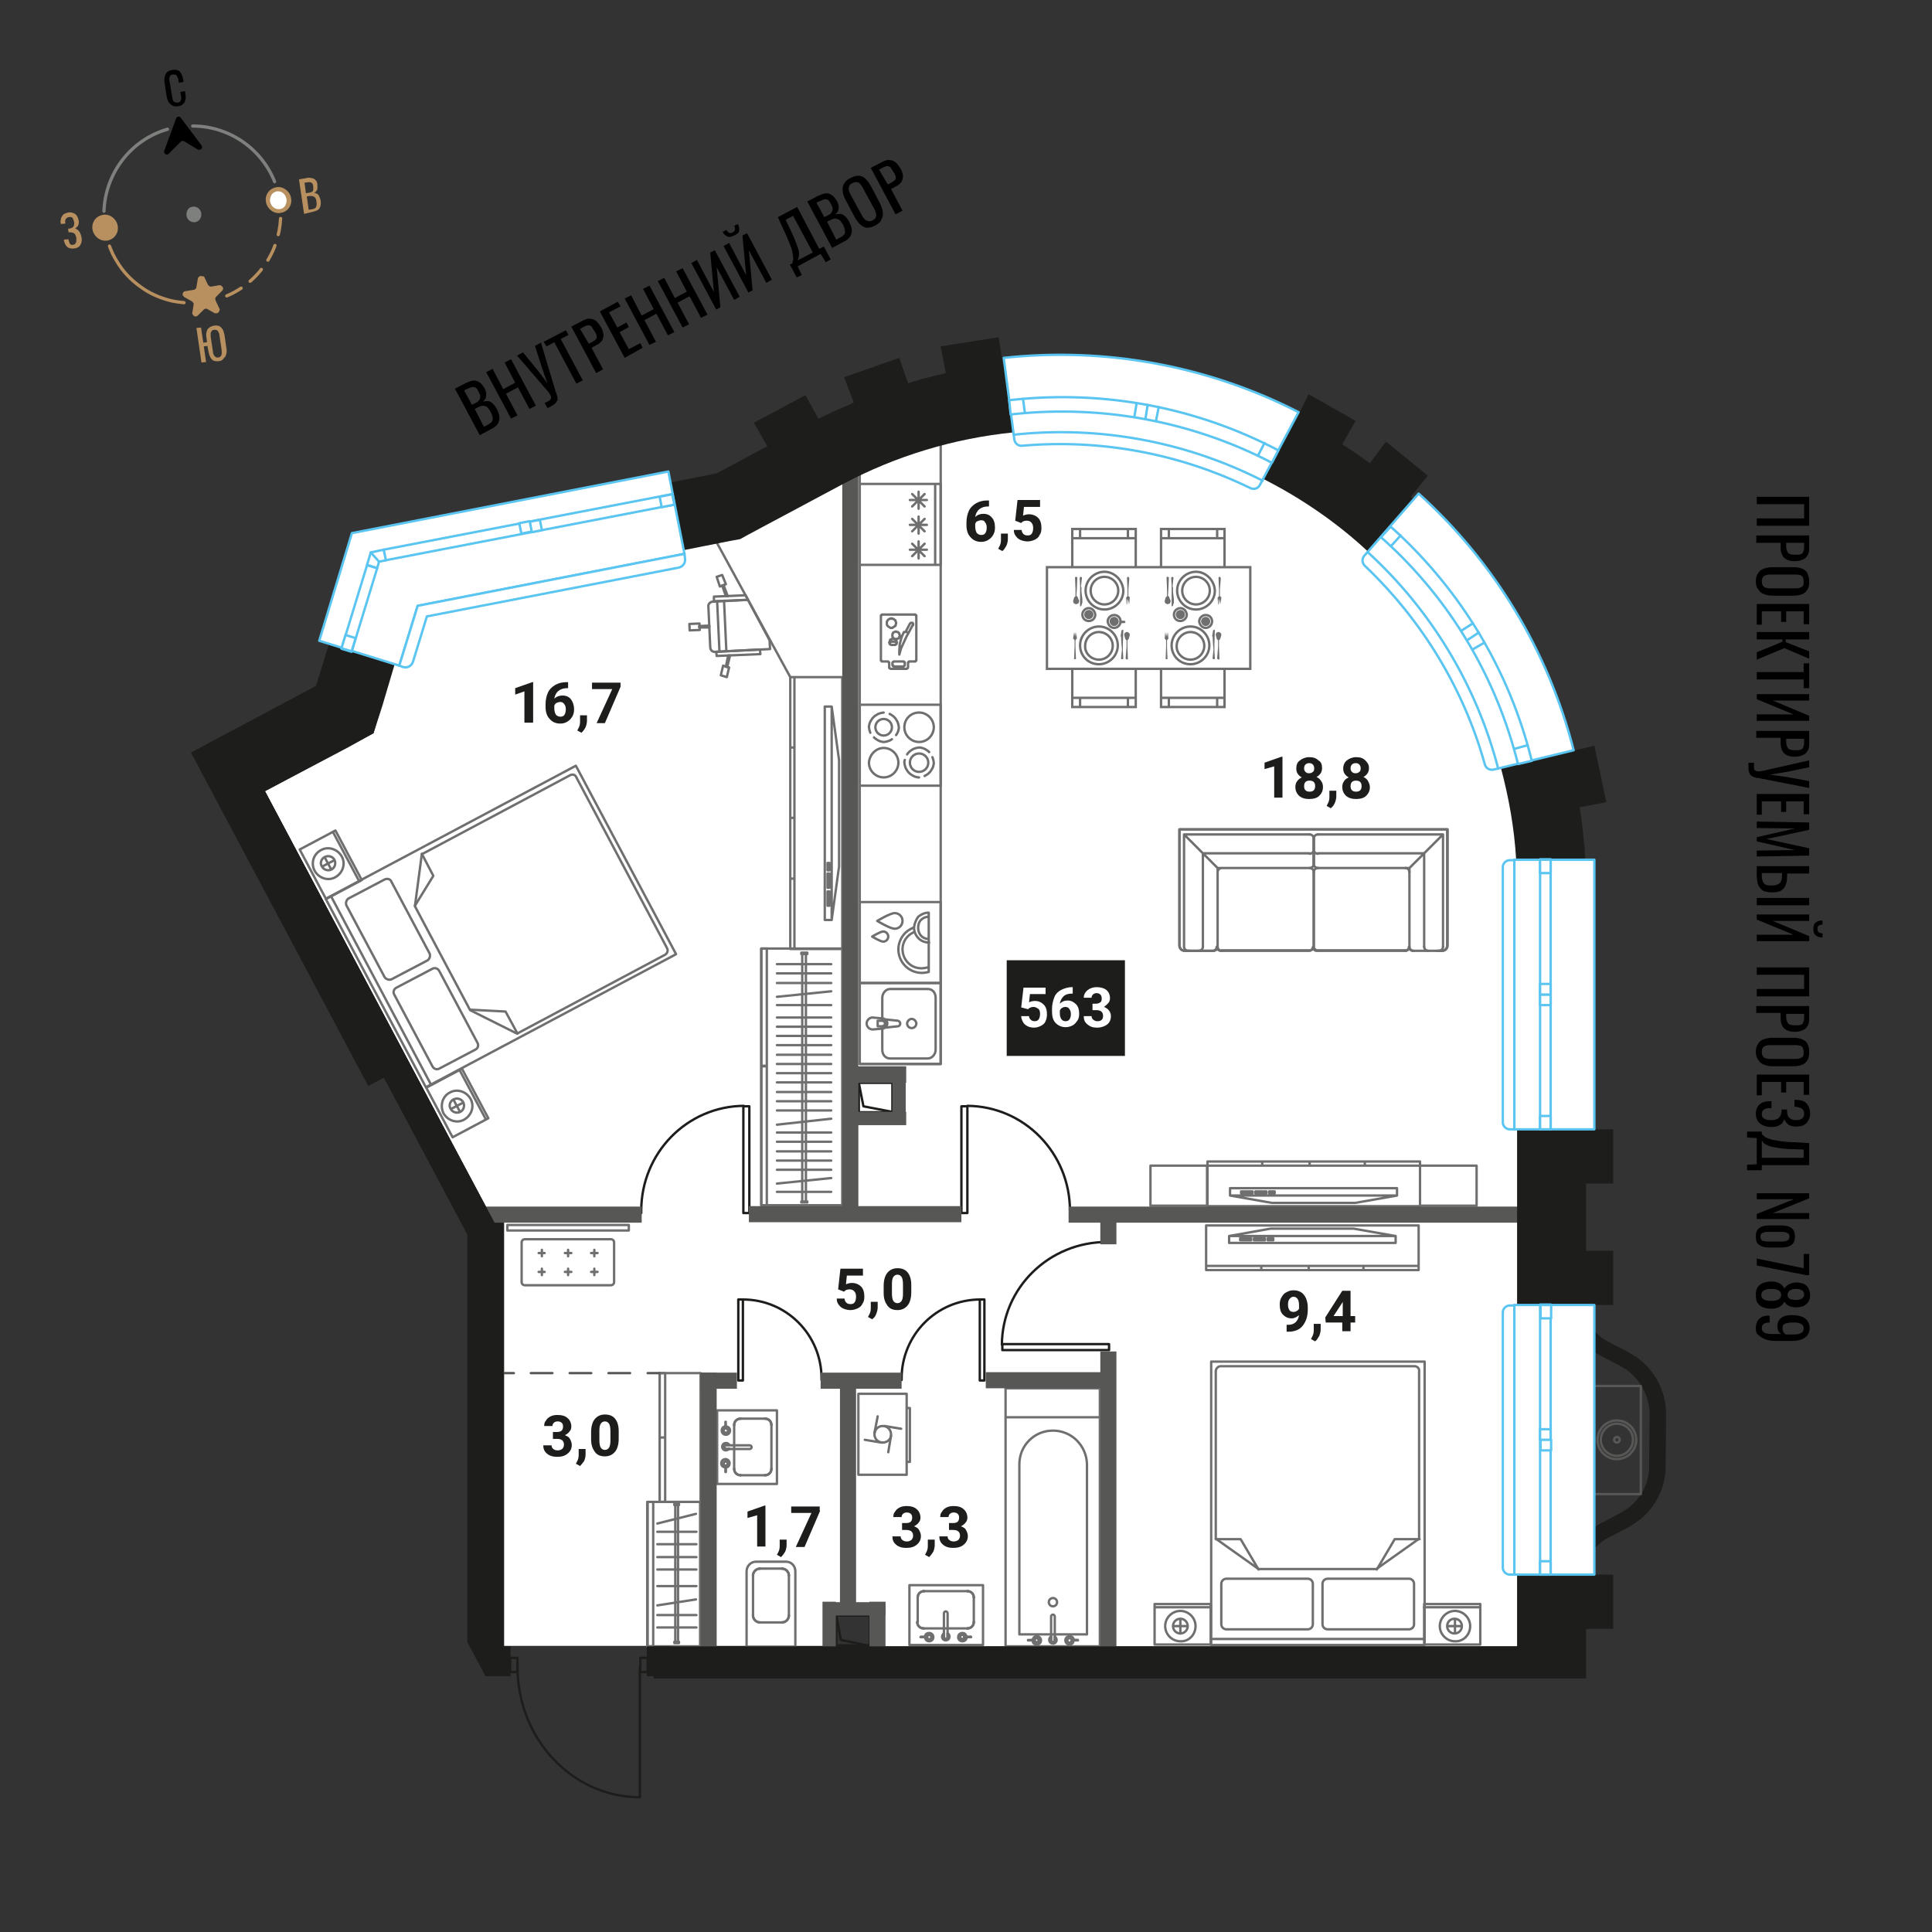 <svg xmlns="http://www.w3.org/2000/svg" xml:space="preserve" id="Layer_1" x="0" y="0" style="enable-background:new 0 0 420 420" version="1.1" viewBox="0 0 420 420"><rect x="0" y="0" width="420" height="420" fill="#333333" stroke="none"/><style>.st0{fill:#fff}.st1{stroke-linecap:round;stroke-linejoin:round;stroke-miterlimit:10}.st1,.st2,.st3{fill:none;stroke:#706f6f;stroke-width:.517}.st2{stroke-linecap:round;stroke-linejoin:round;stroke-miterlimit:10}.st3{stroke-miterlimit:10}.st4{fill:#706f6f}.st5{fill:none;stroke:#1d1d1b;stroke-width:.517;stroke-linecap:round;stroke-linejoin:round;stroke-miterlimit:10}.st6{fill:#575756}.st7{fill:none;stroke:#575756;stroke-width:.517;stroke-linecap:round;stroke-linejoin:round}.st9{fill:#1d1d1b}.st10{enable-background:new}.st11,.st12,.st13,.st14,.st17{fill:none;stroke:#575756;stroke-width:.517;stroke-linecap:round;stroke-linejoin:round;stroke-miterlimit:10}.st12,.st13,.st14,.st17{fill:#fff;stroke:#5bc5f2}.st13,.st14,.st17{fill:none}.st14,.st17{fill:#fff;stroke-miterlimit:10}.st17{fill:none;stroke:#7d807d;stroke-width:.708;stroke-miterlimit:10}.st18{fill:#b8905f}.st19{fill:#7d807d}</style><g id="Layer_4"><path d="M181.8 357.8h-72.2v-92h-2.1L57.6 172l23.6-12.6 7.9-27.2 59.8-12.8 11.9-2.3 23.1-12.8C221 83.7 267.2 90 297.4 119.9l5.1 5.5c18.3 19.7 28.5 45.6 28.5 72.5v160H189.4v-6.8h-7.8l.2 6.7z" class="st0"/><path d="M186.6 303h10.5v17.6h-10.5zM197.1 306.1h.7v11.7h-.7zM193.7 312.1l-.6 3.6M190.1 311.5l.7-3.6M191.6 313.6l-3.6-.6M192.3 310l3.6.6" class="st1"/><path d="M191.9 313.6c-1 0-1.8-.8-1.8-1.8s.8-1.8 1.8-1.8 1.8.8 1.8 1.8c.1 1-.8 1.8-1.8 1.8M197.7 344.6h16v13h-16zM209.4 354h.9M209.4 354h.9M211.7 352.6h0M211.7 352.6v-5.3M211.7 352.6v-5.3M210.3 345.9h0M210.3 345.9h-.9M210.3 345.9h-.9M209.4 345.9h-8.6M209.4 345.9h-8.6M199.5 347.3h0M199.5 347.3v5.3M199.5 347.3v5.3M200.8 354h0M200.8 354h8.6M200.8 354h8.6" class="st1"/><path d="M211.7 352.6c0 .8-.6 1.4-1.4 1.4" class="st1"/><path d="M211.7 352.6c0 .8-.6 1.4-1.4 1.4M210.3 345.9c.8 0 1.4.6 1.4 1.4" class="st1"/><path d="M210.3 345.9c.8 0 1.4.6 1.4 1.4M199.5 347.3c0-.8.6-1.4 1.4-1.4" class="st1"/><path d="M199.5 347.3c0-.8.6-1.4 1.4-1.4M200.8 354c-.8 0-1.4-.6-1.4-1.4" class="st1"/><path d="M200.8 354c-.8 0-1.4-.6-1.4-1.4M205.2 355.1v.8M206 355.9c0 .2-.2.4-.4.4s-.4-.2-.4-.4M206 355.9h0M206 355.9v-.8" class="st1"/><path d="M206 355.1c.3.1.4.4.4.7 0 .5-.4.8-.8.8-.5 0-.8-.4-.8-.8 0-.3.2-.6.4-.7M205.2 355.1h0" class="st1"/><path d="M205.2 355.9v-5.2c0-.2.2-.4.4-.4h0c.2 0 .4.2.4.4v5.2M206 355.9c0 .2-.2.4-.4.4s-.4-.2-.4-.4M205.2 355.9h0M201.5 355.9h-.4M202.5 355.9c0 .3-.2.5-.5.5-.2 0-.4-.2-.5-.4" class="st1"/><path d="M201.5 355.8c0-.2.2-.4.5-.4s.5.2.5.5M201.1 355.8h.4M201.1 355.8h0M201.1 355.8h0M201.1 355.8h0" class="st1"/><path d="M201.1 355.8c0-.5.4-.8.9-.8s.9.4.9.9-.4.9-.9.9-.8-.3-.9-.8M201.1 356h0" class="st1"/><path d="M202.5 355.9c0 .3-.2.5-.5.5s-.5-.2-.5-.5M201.5 355.9c0-.3.2-.5.5-.5s.5.2.5.5M200.2 355.9s-.1 0 0 0v-.1M200.2 355.8h0M200.2 355.8h1.4M201.5 355.8h0M201.5 355.9h0v-.1M201.5 355.9h0M201.5 355.9h-1.4M200.2 355.9h0M210.1 356h0M210.1 356c0 .5-.4.8-.9.8s-.9-.4-.9-.9.4-.9.9-.9.8.3.9.8M210.1 355.8h0M210.1 355.8h0M210.1 355.8h0M209.7 355.8h.4" class="st1"/><path d="M208.7 355.9c0-.3.2-.5.5-.5.2 0 .4.2.5.4" class="st1"/><path d="M209.7 355.9c0 .2-.2.4-.5.4s-.5-.2-.5-.5M210.1 356h-.4" class="st1"/><path d="M208.7 355.9c0-.3.2-.5.5-.5s.5.2.5.5M209.7 355.9c0 .3-.2.5-.5.5s-.5-.2-.5-.5M211 355.9h0M211 355.9h-1.4M209.7 355.9h0M209.7 355.8h0v.1M209.7 355.8h0" class="st1"/><path d="M209.7 355.8h.6c.3 0 .5 0 .8.1M211 355.8h0" class="st1"/><path d="M211 355.8s.1 0 0 0v.1M155.9 306.6h13v16h-13zM159.6 310.7v-.9M159.6 310.7v-.9M161 308.4h0M161 308.4h5.3M161 308.4h5.3M167.7 309.8h0M167.7 309.8v.9M167.7 309.8v.9M167.7 310.7v8.6M167.7 310.7v8.6M166.3 320.7h0M166.3 320.7H161M166.3 320.7H161M159.6 319.3h0M159.6 319.3v-8.6M159.6 319.3v-8.6" class="st1"/><path d="M161 308.4c-.8 0-1.4.6-1.4 1.4" class="st1"/><path d="M161 308.4c-.8 0-1.4.6-1.4 1.4M167.7 309.8c0-.8-.6-1.4-1.4-1.4" class="st1"/><path d="M167.7 309.8c0-.8-.6-1.4-1.4-1.4M166.3 320.7c.8 0 1.4-.6 1.4-1.4" class="st1"/><path d="M166.3 320.7c.8 0 1.4-.6 1.4-1.4M159.6 319.3c0 .8.6 1.4 1.4 1.4" class="st1"/><path d="M159.6 319.3c0 .8.6 1.4 1.4 1.4M158.5 315h-.7M157.8 314.1c-.2 0-.4.2-.4.4s.2.4.4.4M157.8 314.1h0M157.8 314.1h.7" class="st1"/><path d="M158.5 314.1c-.1-.3-.4-.4-.7-.4-.5 0-.8.4-.8.8 0 .5.4.8.8.8.3 0 .6-.2.7-.4M158.5 315h0" class="st1"/><path d="M157.8 315h5.2c.2 0 .4-.2.4-.4h0c0-.2-.2-.4-.4-.4h-5.2M157.8 314.1c-.2 0-.4.2-.4.4s.2.4.4.4M157.8 315h0M157.7 318.6v.4M157.8 317.7c-.3 0-.5.2-.5.5 0 .2.2.4.4.5" class="st1"/><path d="M157.8 318.6c.2 0 .4-.2.4-.5s-.2-.5-.5-.5M157.8 319v-.4M157.8 319h0M157.8 319h0M157.8 319h0" class="st1"/><path d="M157.8 319c.5 0 .8-.4.8-.9s-.4-.9-.9-.9-.9.4-.9.9.3.8.8.9M157.7 319h0" class="st1"/><path d="M157.8 317.7c-.3 0-.5.2-.5.5s.2.5.5.5M157.8 318.6c.3 0 .5-.2.5-.5s-.2-.5-.5-.5M157.7 320h.1M157.8 320h0M157.8 320v-1.4M157.8 318.6h0M157.7 318.6h.1M157.7 318.6h0M157.7 318.6v1.4M157.7 320h0M157.7 310.1h0M157.7 310.1c-.5 0-.8.4-.8.9s.4.9.9.9.9-.4.9-.9-.3-.8-.8-.9M157.8 310.1h0M157.8 310.1h0M157.8 310.1h0M157.8 310.5v-.4" class="st1"/><path d="M157.8 311.5c.3 0 .5-.2.5-.5 0-.2-.2-.4-.4-.5M157.7 310.5c-.2 0-.4.2-.4.5s.2.5.5.5M157.7 310.1v.4" class="st1"/><path d="M157.8 311.5c.3 0 .5-.2.5-.5s-.2-.5-.5-.5M157.8 310.5c-.3 0-.5.2-.5.5s.2.5.5.5M157.7 309.1h0M157.7 309.1v1.4M157.7 310.5h0M157.8 310.5h0-.1M157.8 310.5h0M157.8 310.5v-.6c0-.3 0-.5-.1-.8M157.8 309.1h0M157.8 309.1h0-.1M218.6 308.1h20.5v49.8h-20.5zM218.6 301.8h20.5v6.3h-20.5z" class="st1"/><path d="M228.9 311h0c-4.1 0-7.3 3.3-7.3 7.3v37h14.7v-37c-.1-4-3.3-7.3-7.4-7.3z" class="st1"/><path d="M229.8 348.3c0-.5-.4-.9-.9-.9s-.9.4-.9.9.4.9.9.9.9-.4.9-.9zM229.3 355.8v.8M228.5 356.6c0 .2.2.4.4.4s.4-.2.4-.4M228.5 356.6h0M228.5 356.6v-.8" class="st1"/><path d="M228.5 355.8c-.3.1-.4.4-.4.7 0 .5.4.8.8.8.5 0 .8-.4.8-.8 0-.3-.2-.6-.4-.7M229.3 355.8h0" class="st1"/><path d="M229.3 356.6v-5.2c0-.2-.2-.4-.4-.4h0c-.2 0-.4.2-.4.4v5.2M228.5 356.6c0 .2.2.4.4.4s.4-.2.4-.4M229.3 356.6h0M233 356.6h.4M232 356.6c0 .3.2.5.5.5.2 0 .4-.2.5-.4M233 356.5c0-.2-.2-.4-.5-.4s-.5.2-.5.5M233.4 356.5h-.4M233.4 356.5h0M233.4 356.5h0M233.4 356.5h0" class="st1"/><path d="M233.4 356.5c0-.5-.4-.8-.9-.8s-.9.4-.9.9.4.9.9.9.8-.3.9-.8M233.4 356.7h0" class="st1"/><path d="M232 356.6c0 .3.2.5.5.5s.5-.2.5-.5M233 356.6c0-.3-.2-.5-.5-.5s-.5.2-.5.5M234.3 356.6s.1 0 0 0v-.1M234.3 356.5h0M234.3 356.5H233M233 356.5h0M233 356.6h0v-.1M233 356.6h0M233 356.6H234.3M234.3 356.6h0M224.5 356.7h0M224.5 356.7c0 .5.4.8.9.8s.9-.4.9-.9-.4-.9-.9-.9-.8.3-.9.8M224.5 356.5h0M224.5 356.5h0M224.5 356.5h0M224.9 356.5h-.4" class="st1"/><path d="M225.8 356.6c0-.3-.2-.5-.5-.5-.2 0-.4.2-.5.4" class="st1"/><path d="M224.9 356.6c0 .2.2.4.5.4s.5-.2.5-.5M224.5 356.7h.4" class="st1"/><path d="M225.8 356.6c0-.3-.2-.5-.5-.5s-.5.2-.5.5M224.9 356.6c0 .3.2.5.5.5s.5-.2.5-.5M223.5 356.6h0M223.5 356.6H224.8M224.9 356.6h0M224.9 356.5h0v.1M224.9 356.5h0" class="st1"/><path d="M224.9 356.5h-.6c-.3 0-.5 0-.7.1M223.5 356.5h0M223.5 356.5h0v.1M170.9 339.5c1.1 0 2 .9 2 2.1V358h-10.6v-16.4c0-1.1.9-2.1 2-2.1h6.6zM167.6 352.7h2.4M167.6 352.7h2.4M171.5 351.2h0M171.5 351.2v-8.7M171.5 351.2v-8.7M170 341h0M170 341h-2.4M170 341h-2.4M167.6 341h-2.4M167.6 341h-2.4M163.7 342.5h0M163.7 342.5v8.7M163.7 342.5v8.7M165.2 352.7h0M165.2 352.7h2.4M165.2 352.7h2.4" class="st1"/><path d="M171.5 351.2c0 .8-.7 1.5-1.5 1.5" class="st1"/><path d="M171.5 351.2c0 .8-.7 1.5-1.5 1.5M170 341c.8 0 1.5.7 1.5 1.5" class="st1"/><path d="M170 341c.8 0 1.5.7 1.5 1.5M163.7 342.5c0-.8.7-1.5 1.5-1.5" class="st1"/><path d="M163.7 342.5c0-.8.7-1.5 1.5-1.5M165.2 352.7c-.8 0-1.5-.7-1.5-1.5" class="st1"/><path d="M165.2 352.7c-.8 0-1.5-.7-1.5-1.5M186.9 196.1h17.6v17.6h-17.6z" class="st1"/><path d="M198.7 201.6c-.7.3-1.4.7-1.9 1.2-.9.9-1.5 2.2-1.5 3.6s.6 2.7 1.5 3.6c.9.9 2.2 1.5 3.6 1.5.5 0 1-.1 1.5-.2v-12.9c-.9 0-1.7.4-2.3.9-.5.7-.8 1.5-.9 2.3 0 1 .4 1.8 1 2.4.6.6 1.4.9 2.3.9" class="st1"/><path d="M198.8 202.6c-.5.2-1 .5-1.4.9-.8.8-1.2 1.8-1.2 2.9 0 1.1.5 2.2 1.2 2.9.8.8 1.8 1.2 2.9 1.2.5 0 1-.1 1.4-.2M201.8 199.3c-.6 0-1.2.3-1.6.7-.4.4-.6 1-.6 1.7s.2 1.2.6 1.7c.4.4.9.7 1.5.7M194.5 201.9c1 0 1.7-.8 1.7-1.7 0-1-.8-1.7-1.7-1.7-1 0-3.8 1.7-3.8 1.7s2.8 1.7 3.8 1.7zM192 204.7c.6 0 1.1-.5 1.1-1.1s-.5-1.1-1.1-1.1-2.4 1.1-2.4 1.1 1.8 1.1 2.4 1.1zM186.9 153.2h17.6v17.6h-17.6z" class="st1"/><path d="M193.4 155.2c.2.1.4.2.5.3.2.1.3.2.5.4.1.1.3.3.4.5.1.2.2.3.3.5s.1.4.2.6c0 .2.1.4.1.6 0 .2 0 .4-.1.6 0 .2-.1.4-.2.6-.1.2-.2.4-.3.5M189.2 159.3c-.1-.2-.1-.4-.2-.6 0-.2-.1-.4-.1-.6 0-.2 0-.4.1-.6 0-.2.1-.4.2-.6.1-.2.2-.4.3-.5.1-.2.2-.3.4-.5.1-.1.3-.3.5-.4.2-.1.3-.2.5-.3s.4-.1.6-.2c.2 0 .4-.1.6-.1M193.9 160.7c-.2.1-.3.2-.5.3s-.4.1-.6.2c-.2 0-.4.1-.6.1-.2 0-.4 0-.6-.1-.2 0-.4-.1-.6-.2-.2-.1-.4-.2-.5-.3-.2-.1-.3-.2-.5-.4" class="st1"/><circle cx="192.1" cy="158.1" r="1.8" class="st1"/><path d="M199.8 154.9c1.7 0 3.2 1.4 3.2 3.2 0 1.7-1.4 3.2-3.2 3.2-1.7 0-3.2-1.4-3.2-3.2 0-1.8 1.4-3.2 3.2-3.2zM192.1 162.6c1.7 0 3.2 1.4 3.2 3.2 0 1.7-1.4 3.2-3.2 3.2-1.7 0-3.2-1.4-3.2-3.2.1-1.7 1.5-3.2 3.2-3.2zM199.8 169c-.2 0-.4 0-.6-.1-.2 0-.4-.1-.6-.2-.2-.1-.4-.2-.5-.3-.2-.1-.3-.2-.5-.4-.1-.1-.3-.3-.4-.5-.1-.2-.2-.3-.3-.5s-.1-.4-.2-.6c0-.2-.1-.4-.1-.6 0-.2 0-.4.1-.6M202.7 164.6c.1.2.1.4.2.6 0 .2.1.4.1.6 0 .2 0 .4-.1.6 0 .2-.1.4-.2.6-.1.2-.2.4-.3.5-.1.2-.2.3-.4.5-.1.1-.3.3-.5.4-.2.1-.3.2-.5.3M197.2 164c.1-.2.2-.3.4-.5.1-.1.3-.3.5-.4s.3-.2.5-.3.4-.1.6-.2c.2 0 .4-.1.6-.1.2 0 .4 0 .6.1.2 0 .4.1.6.2.2.1.4.2.5.3.2.1.3.2.5.4" class="st1"/><path d="M199.8 163.8c1.1 0 2 .9 2 2s-.9 2-2 2-2-.9-2-2 .9-2 2-2z" class="st1"/><path d="M186.9 96.4h17.6v134.9h-17.6z" class="st1"/><path d="M186.9 105.2h17.6v17.6h-17.6zM197.8 108.7h3.7M199.7 106.9v3.7M198.3 107.4l2.7 2.7M198.3 110.1l2.7-2.7M197.8 114.1h3.7M199.7 112.3v3.7M198.3 112.8l2.7 2.7M198.3 115.5l2.7-2.7M197.8 119.5h3.7M199.7 117.7v3.7M198.3 118.2l2.7 2.7M198.3 120.9l2.7-2.7M203.3 122.7v-17.4M186.9 213.7h17.6v17.6h-17.6z" class="st1"/><path d="M191.8 223.7v4.5c0 1.1.7 1.9 1.7 1.9h8.2c.9 0 1.7-.9 1.7-1.9v-11.3c0-1.1-.7-1.9-1.7-1.9h-8.2c-.9 0-1.7.9-1.7 1.9v4.6" class="st1"/><path d="M198.2 223.5c.6 0 1-.5 1-1s-.5-1-1-1-1 .5-1 1 .4 1 1 1zM189.7 221.2h0M189.7 221.2c-.7 0-1.3.6-1.3 1.3s.6 1.3 1.3 1.3M191.9 223.6l-2.2.2M191.9 223.6h0M191.9 223.6c.2 0 .3-.1.5-.2M195.2 223.1l-2.8.3M195.2 223.1h0M195.2 223.1c.3 0 .5-.3.5-.6s-.2-.5-.5-.6M192.4 221.6l2.8.3M192.4 221.6h0M192.4 221.6c-.1-.1-.3-.2-.5-.2M189.7 221.2l2.2.2M190.8 223.1h.9M191.7 221.9h-.9M190.8 221.9v1.2M191.7 223.1c.4 0 .7-.3.7-.6s-.3-.6-.7-.6M192.4 223.4c.3-.2.5-.6.5-.9 0-.4-.2-.7-.5-.9M193.4 139.9v-.1M193.4 139.8l-.1-.1M193.3 139.7l.1-.2M193.4 139.5v-.1M193.4 139.4l.1-.1M193.5 139.3v-.2M193.5 139.1l.1-.1M193.6 139h.2M193.7 139l.2-.1M193.9 138.9h.1M194 138.9h.2M194.2 138.9h.1M194.3 138.9h.1M194.4 138.9l.2.1M194.6 139h.1M194.7 139l.1.1M194.8 139.1l.1.2M194.9 139.3v.1M194.9 139.4v.1M194.9 139.5l.1.2M195 139.7l-.1.1M194.9 139.8v.1M194 139.5h0M194 139.5h0M194.1 139.5h-.1M194.1 139.5h0M194.2 139.5h-.1M194.2 139.5h0M194.2 139.5h0M194.3 139.5h-.1M194.3 139.5h0M193.8 139.5h0M193.9 139.5h-.1M194 139.5h-.1M194.4 139.5h-.1M194.5 139.5h-.1M194.5 139.5h0M193.7 139.5h-.1M193.8 139.5h-.1M194.6 139.5h-.1M194.7 139.5h-.1M193.6 139.6h-.1M193.6 139.5v.1M194.7 139.6v-.1M194.8 139.6h-.1M193.5 139.6v.1M194.9 139.7l-.1-.1M193.5 139.7h-.1M194.9 139.7h0M193.4 139.8h0M193.4 139.7v.1M194.9 139.8v-.1M194.9 139.8h0M193.4 139.8v.1M194.9 139.9v-.1M193.4 139.9v.1M193.4 139.9h0M194.9 139.9h0M194.9 140v-.1M193.5 140.1h0M193.4 140l.1.1M194.8 140.1l.1-.1M194.8 140.1h0M193.6 140.1h0M193.5 140.1h.1M194.7 140.1h.1M194.7 140.1h0M193.7 140.2h.1M193.6 140.1l.1.1M194.6 140.2l.1-.1M194.5 140.2h.1M194.2 140.2h.1M194.1 140.2h.1M194 140.2h.1M193.8 140.2h.2M194.4 140.2h.1M194.3 140.2h.1M194 136.5h-.2M193.8 136.5h-.2M193.6 136.5l-.2-.1M193.4 136.4l-.1-.1M193.3 136.3l-.2-.1M193.1 136.2l-.1-.1M193 136.1l-.1-.1M192.9 136l-.1-.2M192.8 135.8v-.2M192.8 135.6v-.1M192.8 135.5v-.2M192.8 135.3v-.2M192.8 135.1l.1-.1M192.9 135l.1-.2M193 134.8l.1-.1M193.1 134.7l.2-.1M193.3 134.6l.1-.1M193.4 134.5h.2M193.6 134.5l.2-.1M193.8 134.5h.2M194 134.5h.1M194.1 134.5l.2.1M194.3 134.6l.1.1M194.4 134.7l.2.1M194.6 134.8l.1.2M194.7 135v.1M194.7 135.1l.1.2M194.8 135.3v.2M194.8 135.5v.1M194.8 135.6l-.1.2M194.7 135.8v.2M194.7 136l-.1.1M194.6 136.1l-.2.1M194.4 136.2l-.1.1M194.3 136.3l-.2.1M194.1 136.4l-.1.1M194.9 138.9h-.1M194.8 138.9h-.2M194.6 138.9h-.1M194.5 138.9l-.1-.1M194.4 138.8h-.2M194.2 138.8l-.1-.1M194.1 138.7v-.2M194.1 138.5l-.1-.1M194 138.4v-.1M194 138.3v-.2M194 138.1v-.1M194 138v-.1M194 137.9l.1-.2M194.1 137.7v-.1M194.1 137.6l.1-.1M194.2 137.5l.2-.1M194.4 137.4h.1M194.5 137.4l.1-.1M194.6 137.3h.2M194.8 137.3h.1M194.9 137.3l.1.1M195 137.4h.2M195.2 137.4l.1.1M195.3 137.5l.1.1M195.4 137.6l.1.1M195.5 137.7v.2M195.5 137.9l.1.1M195.6 138v.1M195.6 138.1v.2M195.6 138.3l-.1.1M195.5 138.4v.1M195.5 138.5l-.1.2M195.4 138.7l-.1.1M195.3 138.8h-.1M195.2 138.8l-.2.1M195 138.9h-.1M197 145.4h-3.3M199.2 134v9.4M199.2 143.4v.1M199.2 143.5v.1M199.2 143.6h-.1M199.1 143.6v.1M199.1 143.7h-.1M199 143.7v.1M199 143.8h-.1M198.9 143.8h-.1M198.8 143.8h-1M196.3 143.8h-1.9M192.9 143.8h-1M197.8 143.8h-.1M197.7 143.8h-.1M197.6 143.8v.1M197.6 143.9h-.1M197.5 143.9v.1M197.5 144h-.1M197.4 144v.1M197.4 144.1v.1M197.4 144.2v.8M197.4 145v.1M197.4 145.1h0M197.4 145.1l-.1.1M197.3 145.2v.1M197.3 145.3h-.1M197.2 145.3h0M197.2 145.3l-.1.1M197.1 145.4h-.1M193.7 145.4h-.1M193.6 145.4l-.1-.1M193.5 145.3h0M193.5 145.3h-.1M193.4 145.3v-.1M193.4 145.2h-.1M193.3 145.1h0M193.3 145.1v-.1M193.3 145v-.8M193.3 144.2v-.1M193.3 144.1v-.1M193.3 144h-.1M193.2 144v-.1M193.2 143.9h-.1M193.1 143.9v-.1M193.1 143.8h-.1M193 143.8h-.1M191.9 143.8h-.1M191.8 143.8h-.1M191.7 143.8v-.1M191.7 143.7h-.1M191.6 143.7v-.1M191.6 143.6h-.1M191.5 143.6v-.1M191.5 143.5v-.1M191.5 143.4V134M191.5 134v-.1M191.5 133.9v-.1M191.5 133.8h.1M191.6 133.8v-.1M191.6 133.7h.1M191.7 133.7v-.1M191.7 133.6h.1M191.8 133.6h.1M191.9 133.6h6.9M198.8 133.6h.1M198.9 133.6h.1M199 133.6v.1M199 133.7h.1M199.1 133.7v.1M199.1 133.8h.1M199.2 133.8v.1M199.2 133.9v.1M194.4 144.9h1.9M196.3 144.9h.1M196.4 144.9l.1-.1M196.5 144.8h0M196.5 144.8h.1M196.6 144.8v-.1M196.6 144.7l.1-.1M196.7 144.6h0M196.7 144.6v-.1M196.7 144.5v-.3M196.7 144.2v-.1M196.7 144.1v-.1M196.7 144h-.1M196.6 144v-.1M196.6 143.9h-.1M196.5 143.9v-.1M196.5 143.8h-.1M196.4 143.8h-.1M194.4 143.8h-.1M194.3 143.8h0M194.3 143.8l-.1.1M194.2 143.9h-.1M194.1 143.9v.1M194.1 144h0M194.1 144l-.1.1M194 144.1v.1M194 144.2v.3M194 144.5v.1M194 144.6h.1M194.1 144.6v.1M194.1 144.7v.1M194.1 144.8h.1M194.2 144.8h.1M194.3 144.8v.1M194.3 144.9h.1M195.5 142.3v-.8M195.5 141.5l.1-1.5M195.6 140l.4-1.5M196 138.5l.5-1.1M196.5 137.4h.1M196.6 137.4h0M196.6 137.4h.1M196.7 137.4h0M196.7 137.4h.1M196.8 137.4h0M196.8 137.4l.1-.1M196.9 137.3h0M197.5 137.6l-.4.7M197.1 138.3l-1.2 2.6M195.9 140.9l-.4 1.4M196.9 137.3l.9-1.7M197.8 135.6h0M197.8 135.6l.1-.1M197.9 135.5h0M197.9 135.5l.1-.1M198 135.4h0M198 135.4h.1M198.1 135.4h0M198.1 135.4h.1M198.2 135.4h.1M198.3 135.4h0M198.3 135.4h.1M198.4 135.4v.1M198.4 135.5h0M198.4 135.5l.1.1M198.5 135.6h0M198.5 135.6v.1M198.5 135.7v.1M198.5 135.8h0M198.5 135.8v.1M198.5 135.9h-.1M198.4 135.9h0M198.4 135.9l-.9 1.7M197.5 137.6l-.6-.3M309.6 348.7h12.2v8.8h-12.2zM251 348.7h12.2v8.8H251z" class="st1"/><path d="M263.3 296h46.4v61.6h-46.4z" class="st1"/><path d="M265.5 344.3v8.8c0 .6.5 1.1 1.1 1.1h17.7c.6 0 1.1-.5 1.1-1.1v-8.8c0-.6-.5-1.1-1.1-1.1h-17.7c-.6 0-1.1.5-1.1 1.1zM307.4 344.3v8.8c0 .6-.5 1.1-1.1 1.1h-17.7c-.6 0-1.1-.5-1.1-1.1v-8.8c0-.6.5-1.1 1.1-1.1h17.7c.6 0 1.1.5 1.1 1.1zM307.5 297h-42.1c-.6 0-1.1.5-1.1 1.1v36.4l9.3 6.6h25.6l9.3-6.6v-36.4c.1-.6-.4-1.1-1-1.1z" class="st1"/><path d="M308.6 334.6h-5.4l-3.9 6.6M264.3 334.6h5.4l3.9 6.6M251.1 349.4h12.1M309.6 349.4h12.2M319.6 353.5c0-1.8-1.5-3.3-3.3-3.3s-3.3 1.5-3.3 3.3 1.5 3.3 3.3 3.3c1.8.1 3.3-1.4 3.3-3.3z" class="st1"/><path d="M317.8 353.5c0-.9-.7-1.6-1.6-1.6s-1.6.7-1.6 1.6.7 1.6 1.6 1.6c.9 0 1.6-.7 1.6-1.6zM316.3 355.1V352M314.8 353.5h3M259.9 353.5c0-1.8-1.5-3.3-3.3-3.3-1.8 0-3.3 1.5-3.3 3.3s1.5 3.3 3.3 3.3c1.8.1 3.3-1.4 3.3-3.3z" class="st1"/><circle cx="256.6" cy="353.5" r="1.6" class="st1"/><path d="M256.6 355.1V352M255.1 353.5h3M309.6 356.3h-46.3" class="st1"/><path stroke-width=".517" d="m65.152 184.677 7.77-4.132 5.728 10.772-7.77 4.131zM92.662 236.46l7.77-4.13 5.728 10.77-7.77 4.132z" class="st2"/><path stroke-width=".517" d="m70.8 195.387 54.387-28.922 21.785 40.967-54.387 28.921z" class="st2"/><path d="m103.3 228.2-7.8 4.1c-.5.3-1.2.1-1.5-.5l-8.3-15.6c-.3-.5-.1-1.2.5-1.5l7.8-4.1c.5-.3 1.2-.1 1.5.5l8.3 15.6c.3.6.1 1.2-.5 1.5zM83.6 191.2l-7.8 4.1c-.5.3-.7 1-.5 1.5l8.3 15.6c.3.5 1 .7 1.5.5l7.8-4.1c.5-.3.7-1 .5-1.5l-8.3-15.6c-.2-.6-.9-.8-1.5-.5zM125.3 169l19.7 37.1c.3.5.1 1.2-.5 1.5l-32.1 17.1-10.2-5.1-12-22.6 1.5-11.3 32.1-17.1c.6-.4 1.3-.2 1.5.4z" class="st1"/><path d="m91.7 185.6 2.5 4.8-4 6.5M112.5 224.7l-2.6-4.8-7.6-.4M105.6 243.3l-5.7-10.7M78.1 191.6l-5.7-10.7M69.8 184.8c1.6-.9 3.6-.2 4.5 1.4.9 1.6.2 3.6-1.4 4.5s-3.6.2-4.5-1.4c-.9-1.7-.2-3.7 1.4-4.5z" class="st1"/><path d="M70.6 186.3c.8-.4 1.7-.1 2.1.6.4.8.1 1.7-.6 2.1-.8.4-1.7.1-2.1-.6-.5-.7-.2-1.7.6-2.1zM70 188.4l2.7-1.4M72 189l-1.4-2.6M97.8 237.5c1.6-.9 3.6-.2 4.5 1.4.9 1.6.2 3.6-1.4 4.5s-3.6.2-4.5-1.4c-.8-1.7-.2-3.7 1.4-4.5z" class="st1"/><path d="M98.6 239c.8-.4 1.7-.1 2.1.6.4.8.1 1.7-.6 2.1-.8.4-1.7.1-2.1-.6-.5-.7-.2-1.7.6-2.1zM98 241.1l2.7-1.4M100 241.7l-1.4-2.6M72 194.9l21.7 40.9M140.7 326.5h11.5v31.4h-11.5z" class="st1"/><path d="M140.8 326.5h1.2v31.4h-1.2zM146.6 357.2h1v-.3h-1zM146.6 327.2h1v-.3h-1zM146.8 327.4v29.5M147.4 327.4v29.5M151.3 329.1l-8.4 2.1M151.4 333h-8.5M151.4 335.7h-8.5M151.4 338.5h-8.5M151.4 341.2h-8.5M151.4 344.8h-8.5M151.3 347.7l-8.4 1.3M151.4 351.1h-8.5M151.4 353.8h-8.5M171.8 147.2h11.3v59.1h-11.3zM172.7 147.3v59M172.7 177.8h-.9M172.7 162.5h-.9M172.7 191h-.9" class="st1"/><path d="M182.4 188.4v-23.2h0l-1.6-11.6h-1.5V200h1.5zM179.9 196.9v-3.1M179.9 193.8h.4M180.3 193.8v3.1M180.3 196.9h-.4M179.9 193v-3.1M179.9 189.9h.4M180.3 189.9v3.1M180.3 193h-.4M179.9 189.2v-1.6M179.9 187.6h.4M180.3 187.6v1.6M180.3 189.2h-.4M180.8 153.6V200M171.8 147.2l-15.9-29.1M165.5 206.2h17.6V262h-17.6z" class="st1"/><path d="M165.5 206.2h1.2v25.5h-1.2zM165.5 231.8h1.2V262h-1.2zM175.5 261.2h-1.3v.2h1.3zM175.5 207.1h-1.3v.3h1.3zM174.4 207.6V261M175.2 207.6V261M168.9 248.2h11.8M168.9 246.2h11.8M168.9 244.5l11.8-1.3M168.9 241.4h11.8M168.9 239.4h11.8M168.9 237.4h11.8M168.9 216.7l11.8-1.2M168.9 213.7h11.8M168.9 211.6h11.8M168.9 209.6h11.8M168.9 259.1h11.8M168.9 257.3l11.8-1.2M168.9 254.3h11.8M168.9 252.3h11.8M168.9 250.3h11.8M168.9 235.3h11.8M168.9 233.3h11.8M168.9 231.3h11.8M168.9 229.3h11.8M168.9 227.2h11.8M168.9 225.2h11.8M168.9 223.2h11.8M168.9 221.2h11.8M168.9 218.5h11.8M162.6 130.4l-.5-1-6.9.3v1zM155.7 141.7l.1.9 9.5-.4-.1-1z" class="st1"/><path d="m167.4 141.1-.1-1.9-4.7-8.8-7.6.4c-.6 0-1.1.5-1 1.1l.4 8.8c0 .6.5 1.1 1.1 1l11.9-.6zM155.9 130.7l.5 10.8M157.4 130.6l.5 10.9" class="st1"/><path stroke-width=".517" d="m149.867 135.641 2.198-.091.058 1.399-2.198.091z" class="st2"/><path d="M154.2 136.4H152v-.3l2.2-.1zM157 127.3l-.5.2h0l-.7-2.1h0l1.2-.4h0l.8 2h0l-.5.2z" class="st1"/><path d="m157.8 129.6-.8-2.3.3-.1.9 2.4zM157.7 144.9l-.5-.2h0l-.5 2.1h0l1.3.4h0l.5-2.1h0l-.4-.1z" class="st1"/><path d="m158.3 142.5-.5 2.4.3.1.6-2.5z" class="st1"/><path d="M227.6 123.3h44.2v22.1h-44.2zM245.8 123.3h22.5M252.4 115h13.8v8.3h-13.8zM266.2 117h-13.8M266.2 115v2M252.4 117v-2M233.1 115h13.8v8.3h-13.8zM246.9 117h-13.8M246.9 115v2M233.1 117v-2M233.1 145.4h13.8v8.3h-13.8zM233.1 151.7h13.8M233.1 153.7v-2M246.9 151.7v2M252.4 145.4h13.8v8.3h-13.8zM252.4 151.7h13.8M252.4 153.7v-2M266.2 151.7v2M234.8 115v1.9M245.2 115v1.9M254.1 115v1.9M264.6 115v1.9M234.8 151.6v1.9M245.2 151.6v1.9M254.1 151.6v1.9M264.6 151.6v1.9" class="st3"/><path d="M233.6 143.3h-.1v-.2l.1-2.5v-1.4l-.2-.3h-.1v-.1l.1-1.4.1 1 .1-1 .1 1 .1-1 .1 1 .1-1 .1 1.4v.1h-.1l-.2.3v1.4l.1 2.5v.2H233.6M244.1 140.1V141.5l.1 1.6v.1-.1.1l-.1.1H243.8v-.1h-.1v-.1l.2-1.9v-.1l-.1-1h.3l.1-3.1v-.1h-.2l-.1.1h-.1v.1l-.1.6-.1.6.1.1.1 1.7M244.4 137.8V138.1l.2.7v.1l.1.1.1.1.1.1v1.4l-.2 2.5v.1h.1v.1h.1v.1h.1l.1-.1h.1v-.2l-.1-2.5v-1.4l.1-.1.1-.1.1-.2.2-.7V137.8l-.1-.1v-.1h-.1l-.1-.1-.1-.1h-.4l-.1.1h-.1l-.1.1v.1l-.1.1M242.2 136.1c.5 0 1-.4 1-1 0-.5-.4-1-1-1-.5 0-1 .4-1 1 .1.6.5 1 1 1" class="st4"/><path d="M242.2 136.5c.7 0 1.4-.6 1.4-1.4 0-.8-.6-1.4-1.4-1.4-.7 0-1.4.6-1.4 1.4.1.8.7 1.4 1.4 1.4M238.9 143.4c1.7 0 3-1.4 3-3 0-1.7-1.4-3-3-3-1.7 0-3 1.4-3 3-.1 1.6 1.3 3 3 3" class="st1"/><path d="M238.9 144.4c2.2 0 4.1-1.8 4.1-4.1 0-2.2-1.8-4.1-4.1-4.1-2.2 0-4.1 1.8-4.1 4.1s1.8 4.1 4.1 4.1" class="st1"/><path d="M253.5 143.3h-.1v-.2l.1-2.5v-1.4l-.2-.3h-.1v-.1l.1-1.4.1 1 .1-1 .1 1 .1-1 .1 1 .1-1 .1 1.4v.1h-.1l-.2.3v1.4l.1 2.5v.2H253.5M264 140.1V141.5l.1 1.6v.1-.1.1l-.1.1H263.7v-.1h-.1v-.1l.2-1.9v-.1l-.1-1h.3l.1-3.1v-.1h-.2l-.1.1h-.1v.1l-.1.6-.1.6.1.1.1 1.7M264.3 137.8V138.1l.2.7v.1l.1.1.1.1.1.1v1.4l-.2 2.5v.1h.1v.1h.1v.1h.1l.1-.1h.1v-.2l-.1-2.5v-1.4l.1-.1.1-.1.1-.2.2-.7V137.8l-.1-.1v-.1h-.1l-.1-.1-.1-.1h-.4l-.1.1h-.1l-.1.1v.1l-.1.1M262.1 136.1c.5 0 1-.4 1-1 0-.5-.4-1-1-1-.5 0-1 .4-1 1 .1.6.5 1 1 1" class="st4"/><path d="M262.1 136.5c.7 0 1.4-.6 1.4-1.4 0-.8-.6-1.4-1.4-1.4-.7 0-1.4.6-1.4 1.4.1.8.7 1.4 1.4 1.4M258.8 143.4c1.7 0 3-1.4 3-3 0-1.7-1.4-3-3-3s-3 1.4-3 3c-.1 1.6 1.3 3 3 3" class="st1"/><path d="M258.8 144.4c2.2 0 4.1-1.8 4.1-4.1 0-2.2-1.8-4.1-4.1-4.1-2.2 0-4.1 1.8-4.1 4.1s1.8 4.1 4.1 4.1" class="st1"/><path d="m265.2 125.4.1.1v.1h.1v.1l-.2 2.5v1.4l.3.2v.1l-.1 1.5-.1-1.1-.1 1.1-.1-1.1-.1 1.1v-1.1h-.1v1.1h-.1l-.1-1.5.1-.1.2-.2v-1.4l-.1-2.5v-.2h.1v-.1h.2M254.7 128.6v-1.3l-.1-1.6v-.1l.1-.1.1-.1h.2v.1h.1v.2l-.2 1.8.1.2v.9h-.3v3.2h.2v-.1h.1v-.1l.2-.6v-.7l-.2-1.7M254.4 131v-.1l.1-.1v-.2l-.3-.7v-.1l-.1-.1-.1-.1-.1-.1.1-1.4.1-2.5v-.1h-.1v-.1H253.7l-.1.1h.1-.1v.1l.1 2.5v1.5l-.1.1-.1.1-.1.1-.2.7V130.9l.1.1v.1l.1.1h.1l.1.1h.1l.1.1.1-.1h.2l.1-.1h.1l.1-.1v-.1M256.6 132.6c-.5 0-1 .4-1 1 0 .5.4 1 1 1 .5 0 1-.4 1-1s-.5-1-1-1" class="st4"/><path d="M256.6 132.2c-.7 0-1.4.6-1.4 1.4 0 .8.6 1.4 1.4 1.4.7 0 1.4-.6 1.4-1.4-.1-.8-.7-1.4-1.4-1.4M260 125.4c-1.7 0-3 1.4-3 3 0 1.7 1.4 3 3 3 1.7 0 3-1.4 3-3 0-1.7-1.4-3-3-3" class="st1"/><path d="M260 124.3c-2.2 0-4.1 1.8-4.1 4.1 0 2.2 1.8 4.1 4.1 4.1 2.2 0 4.1-1.8 4.1-4.1-.1-2.2-1.9-4.1-4.1-4.1" class="st1"/><path d="m245.3 125.4.1.1v.1h.1v.1l-.2 2.5v1.4l.3.2v.1l-.1 1.5-.1-1.1-.1 1.1-.1-1.1-.1 1.1v-1.1h-.1v1.1h-.1l-.1-1.5.1-.1.2-.2v-1.4l-.1-2.5v-.2h.1v-.1h.2M234.8 128.6v-1.3l-.1-1.6v-.1l.1-.1.1-.1h.2v.1h.1v.2l-.2 1.8.1.2v.9h-.3v3.2h.2v-.1h.1v-.1l.2-.6v-.7l-.2-1.7M234.5 131v-.1l.1-.1v-.2l-.3-.7v-.1l-.1-.1-.1-.1-.1-.1.1-1.4.1-2.5v-.1h-.1v-.1H233.8v.1h-.1v.1l.1 2.5v1.5l-.1.1-.1.1-.1.1-.2.7V130.9l.1.1v.1l.1.1h.1l.1.1h.1l.1.1.1-.1h.2l.1-.1h.1l.1-.1v-.1M236.7 132.6c-.5 0-1 .4-1 1 0 .5.4 1 1 1 .5 0 1-.4 1-1s-.5-1-1-1" class="st4"/><path d="M236.7 132.2c-.7 0-1.4.6-1.4 1.4 0 .8.6 1.4 1.4 1.4s1.4-.6 1.4-1.4c-.1-.8-.7-1.4-1.4-1.4M240.1 125.4c-1.7 0-3 1.4-3 3 0 1.7 1.4 3 3 3 1.7 0 3-1.4 3-3 0-1.7-1.4-3-3-3" class="st1"/><path d="M240.1 124.3c-2.2 0-4.1 1.8-4.1 4.1 0 2.2 1.8 4.1 4.1 4.1 2.2 0 4.1-1.8 4.1-4.1-.1-2.2-1.9-4.1-4.1-4.1M243.6 135.2h.8M262.5 252.5h46.2v9.7h-46.2zM308.7 253.4H321v8.7h-12.3zM250.1 253.4h12.3v8.7h-12.3zM308.6 253.4h-46.1M284.7 253.4v-.9M296.7 253.4v-.9M274.4 253.4v-.9" class="st1"/><path d="M276.5 261.5h18.1l9.1-1.6v-1.6h-36.3 0v1.6zM269.8 259h2.5M272.3 259v.4M272.3 259.4h-2.5M269.8 259.4v-.4M272.9 259h2.4M275.3 259v.4M275.3 259.4h-2.4M272.9 259.4v-.4M275.9 259h1.2M277.1 259v.4M277.1 259.4h-1.2M275.9 259.4v-.4M303.7 259.9h-36.3M258.8 206.7h-1.2c-.7 0-1.2-.5-1.2-1.2v-25.2h58.2v25.2c0 .7-.5 1.2-1.2 1.2h-1.2.5-5.5 0c-.5 0-.9-.4-.9-.9h0c0 .5-.4.9-.9.9h-19.2c-.4 0-.8-.4-.8-.8h0c0 .4-.4.8-.8.8h-19.2c-.5 0-.9-.4-.9-.9h0c0 .5-.4.9-.9.9h0-5.5.7zM307.3 206.7h5.5M306.4 205.8v-16.2M305.5 188.7h-19M313.7 181.4v24.4M312.8 206.7h-5.5M306.4 205.8v-17.1M306.4 188.7h-19.9M285.6 187.8v-5.5M286.5 181.4h27.2M309.6 205.8v-20.3M309.6 185.5h-23.1M306.4 188.7l7.3-7.3" class="st1"/><path d="M305.5 206.7c.5 0 .9-.4.9-.9M306.4 189.6c0-.5-.4-.9-.9-.9M286.5 188.7c-.5 0-.9.4-.9.9M312.8 206.7c.5 0 .9-.4.9-.9M306.4 205.8c0 .5.4.9.9.9" class="st1"/><path d="M285.6 187.8c0 .5.4.9.9.9M286.5 181.4c-.5 0-.9.4-.9.9M309.6 205.8c0 .5.4.9.9.9M285.6 184.7c0 .5.4.9.9.9M285.6 182.3v5.5M285.6 189.6v16.2c0 .4.4.8.8.8h19.2M312.3 206.7h1.2c.7 0 1.2-.5 1.2-1.2v-25.2h-29.1M263.8 206.7h-5.5M264.7 205.8v-16.2M265.6 188.7h19.1M257.4 181.4v24.4M258.3 206.7h5.5M264.7 205.8v-17.1M264.7 188.7h20M285.6 187.8v-5.5M284.7 181.4h-27.3M261.5 205.8v-20.3M261.5 185.5h23.2M264.7 188.7l-7.3-7.3M265.6 206.7c-.5 0-.9-.4-.9-.9M264.7 189.6c0-.5.4-.9.9-.9M284.7 188.7c.5 0 .9.4.9.9M258.3 206.7c-.5 0-.9-.4-.9-.9M264.7 205.8c0 .5-.4.9-.9.9" class="st1"/><path d="M285.6 187.8c0 .5-.4.9-.9.9M284.7 181.4c.5 0 .9.4.9.9M261.5 205.8c0 .5-.4.9-.9.9M285.6 184.7c0 .5-.4.9-.9.9M285.6 182.3v5.5M285.6 189.6v16.2c0 .4-.4.8-.8.8h-19.2M258.8 206.7h-1.2c-.7 0-1.2-.5-1.2-1.2v-25.2h29.1M262.2 266.4h46.2v9.7h-46.2zM308.4 275.2h-46.2M284.5 275.2v.8M296.4 275.2v.8M274.2 275.2v.8" class="st1"/><path d="M276.2 267.1h18.1l9.1 1.6v1.5h-36.2 0v-1.5zM269.6 269.6h2.4M272 269.6v-.4M272 269.2h-2.4M269.6 269.2v.4M272.6 269.6h2.4M275 269.6v-.4M275 269.2h-2.4M272.6 269.2v.4M275.6 269.6h1.2M276.8 269.6v-.4M276.8 269.2h-1.2M275.6 269.2v.4M303.4 268.7h-36.2M132.8 269.4h-18.7c-.4 0-.7.3-.7.7v8.6c0 .4.3.7.7.7h18.7c.4 0 .7-.3.7-.7v-8.6c0-.4-.3-.7-.7-.7zM117.8 277.2v-1.4M117.1 276.5h1.3M123.5 277.2v-1.4M122.8 276.5h1.4M129.2 277.2v-1.4M128.5 276.5h1.4M117.8 273.1v-1.4M117.1 272.4h1.3M123.5 273.1v-1.4M122.8 272.4h1.4M129.2 273.1v-1.4M128.5 272.4h1.4M110.3 266.3h26.4v1.2h-26.4zM143.4 312.5h1.2v14h-1.2zM143.4 298.5h1.2v14h-1.2z" class="st1"/><path d="M143.4 298.5h8.9v28h-8.9z" class="st1"/><path id="ARC_247_" d="M112.5 362.4c0 15.6 11.9 28.3 26.6 28.3v-28.3" class="st5"/><path d="M110.9 360.4h1.6v3.1h-1.6zM139.2 360.4h1.6v3.1h-1.6z" class="st5"/><path id="ARC_233_" d="M196 300v-.3c0-9.5 7.6-17.2 17.1-17.2" class="st5"/><path id="LWPOLYLINE_683_" d="M213 282.5h1v17.6h-1z" class="st5"/><path id="ARC_232_" d="M178.6 300v-.3c0-9.5-7.6-17.2-17.1-17.2" class="st5"/><path id="LWPOLYLINE_682_" d="M160.5 282.5h1v17.6h-1z" class="st5"/><path id="ARC_230_" d="M241.1 270h-.5c-12.5 0-22.7 9.9-22.8 22.3" class="st5"/><path id="LWPOLYLINE_680_" d="M217.9 292.2h23.2v1.3h-23.2z" class="st5"/><path id="ARC_229_" d="M232.6 263.7v-.5c0-12.5-9.9-22.7-22.3-22.8" class="st5"/><path id="LWPOLYLINE_679_" d="M209 240.5h1.3v23.2H209z" class="st5"/><path id="ARC_228_" d="M139.4 263.7v-.5c0-12.5 9.9-22.7 22.3-22.8" class="st5"/><path id="LWPOLYLINE_678_" d="M161.6 240.5h1.3v23.2h-1.3z" class="st5"/><path id="LWPOLYLINE_638_" d="M181.8 351.2h7.3v6.5h-7.3z" class="st5"/><path id="LWPOLYLINE_637_" d="m189 357.8-6.2-1.3-1-5.3" class="st5"/><path id="LWPOLYLINE_626_" d="M186.7 235.4h7.3v6.4h-7.3z" class="st5"/><path id="LWPOLYLINE_625_" d="m193.9 241.7-6.2-1.2-1-5.1" class="st5"/><path d="M104.6 262.3h34.9v3.5h-34.9zM162.8 262.2H209v3.5h-46.2zM214.3 298.3H240v3.5h-25.7zM178.4 298.4H196v3.5h-17.6zM152.3 298.4h3.5v60.5h-3.5z" class="st6"/><path d="M182.6 300.4h3.5v48.4h-3.5zM152.3 298.4h7.9v3.5h-7.9zM232.3 262.3h98.9v3.5h-98.9z" class="st6"/><path d="M239.2 264h3.5v6.5h-3.5zM239.2 293.8h3.5v64.6h-3.5zM178.8 348.2h2.9v10.3h-2.9zM189 348.2h3.5v10.3H189z" class="st6"/><path d="M180.2 348.3h12.3v2.9h-12.3zM186.4 241.7H197v2.9h-10.6zM186 231.8h11v3.6h-11z" class="st6"/><path d="M194 233.2h2.9v10.9H194zM183.1 102.9h3.5v159.9h-3.5z" class="st6"/><path d="M109.1 298.5h2.6" class="st7"/><path d="M115.4 298.5h23.5" style="fill:none;stroke:#575756;stroke-width:.517;stroke-linecap:round;stroke-linejoin:round;stroke-dasharray:4.689,3.752"/><path d="M140.8 298.5h2.5" class="st7"/><path d="M142.1 357.9h188.8v7H142.1zM105.5 357.9h5.5v6.5h-5.5z" class="st9"/><path d="M101.6 357h7.9v7.3h-4zM101.6 311.4h7.9V357h-7.9zM51.415 174.016l5.65-3.005 52.115 98.002-5.65 3.005z" class="st9"/><path d="m41.512 163.603 9.006-4.789L89.064 231.3l-9.006 4.79zM140.6 357.9h5.3v6.5h-5.3z" class="st9"/><path id="LWPOLYLINE_624_" d="M101.6 265.8h7.9V313h-7.9z" class="st9"/><g class="st10"><path d="M115.8 157.1H114v-6.8l-2 .7v-1.4l3.7-1.3h.2v8.8zM123.5 148.2v1.4h-.2c-.8 0-1.4.2-1.9.6-.5.4-.8 1-.9 1.7.5-.5 1.1-.7 1.8-.7.8 0 1.4.3 1.8.8s.7 1.3.7 2.2c0 .6-.1 1.1-.4 1.6s-.6.8-1.1 1.1c-.5.3-1 .4-1.5.4-.9 0-1.7-.3-2.3-1-.6-.6-.9-1.5-.9-2.6v-.6c0-1 .2-1.8.5-2.5s.9-1.3 1.6-1.7 1.5-.6 2.4-.6h.4zm-1.7 4.4c-.3 0-.5.1-.8.2-.2.1-.4.3-.5.6v.5c0 .6.1 1 .3 1.4.2.3.6.5 1 .5s.7-.1.9-.4.3-.7.3-1.2-.1-.9-.4-1.2c-.1-.2-.4-.4-.8-.4zM126.4 159.3l-.9-.5.2-.4c.3-.5.4-1 .4-1.5v-1.4h1.5v1.2c0 .4-.1.9-.3 1.4-.3.6-.6.9-.9 1.2zM134.9 149.3l-3.4 7.9h-1.8l3.4-7.4h-4.4v-1.4h6.2v.9z" class="st9"/></g><g class="st10"><path d="M278.8 173.4H277v-6.8l-2.1.6v-1.4l3.7-1.3h.2v8.9zM287.4 167c0 .4-.1.8-.3 1.1-.2.3-.5.6-.9.8.4.2.8.5 1 .9.3.4.4.8.4 1.3 0 .8-.3 1.4-.8 1.9s-1.3.7-2.2.7c-.9 0-1.6-.2-2.2-.7-.5-.5-.8-1.1-.8-1.9 0-.5.1-.9.4-1.3.3-.4.6-.6 1-.8-.4-.2-.7-.5-.9-.8-.2-.3-.3-.7-.3-1.1 0-.8.2-1.4.8-1.8.5-.4 1.2-.7 2-.7.9 0 1.5.2 2 .7.6.3.8.9.8 1.7zm-1.5 3.9c0-.4-.1-.7-.3-.9-.2-.2-.5-.3-.9-.3s-.7.1-.9.3-.3.5-.3.9.1.7.3.9c.2.2.5.3.9.3s.7-.1.9-.3c.2-.2.3-.5.3-.9zm-.2-3.9c0-.3-.1-.6-.3-.8-.2-.2-.4-.3-.8-.3-.3 0-.6.1-.8.3-.2.2-.3.5-.3.8 0 .4.1.6.3.8.2.2.4.3.8.3.3 0 .6-.1.8-.3.2-.1.3-.4.3-.8zM289.3 175.7l-.9-.5.2-.4c.3-.5.4-1 .4-1.5v-1.4h1.5v1.2c0 .4-.1.9-.3 1.4-.2.5-.5.9-.9 1.2zM297.6 167c0 .4-.1.8-.3 1.1-.2.3-.5.6-.9.8.4.2.8.5 1 .9.2.4.4.8.4 1.3 0 .8-.3 1.4-.8 1.9s-1.3.7-2.2.7c-.9 0-1.6-.2-2.2-.7-.5-.5-.8-1.1-.8-1.9 0-.5.1-.9.4-1.3.2-.4.6-.6 1-.8-.4-.2-.7-.5-.9-.8-.2-.3-.3-.7-.3-1.1 0-.8.3-1.4.8-1.8.5-.4 1.2-.7 2-.7.9 0 1.5.2 2 .7s.8.9.8 1.7zm-1.6 3.9c0-.4-.1-.7-.3-.9-.2-.2-.5-.3-.9-.3s-.7.1-.9.3c-.2.2-.3.5-.3.9s.1.7.3.9c.2.2.5.3.9.3s.7-.1.9-.3c.2-.2.3-.5.3-.9zm-.2-3.9c0-.3-.1-.6-.3-.8-.2-.2-.4-.3-.8-.3-.3 0-.6.1-.8.3-.2.2-.3.5-.3.8 0 .4.1.6.3.8.2.2.4.3.8.3.3 0 .6-.1.8-.3.2-.1.3-.4.3-.8z" class="st9"/></g><g class="st10"><path d="m182.2 280.3.5-4.5h4.9v1.5h-3.5l-.2 1.9c.4-.2.9-.3 1.3-.3.8 0 1.5.3 2 .8s.7 1.3.7 2.2c0 .6-.1 1.1-.4 1.5-.2.5-.6.8-1 1-.4.2-1 .4-1.6.4-.5 0-1-.1-1.5-.3-.5-.2-.8-.5-1.1-.9-.3-.4-.4-.8-.4-1.3h1.7c0 .4.2.7.4.9s.5.3.9.3.7-.1.9-.4.3-.7.3-1.2-.1-.9-.4-1.2-.6-.4-1-.4-.8.1-1 .3l-.2.2-1.3-.5zM189.6 286.8l-.9-.5.2-.4c.3-.5.4-1 .4-1.5V283h1.5v1.2c0 .4-.1.9-.3 1.4-.2.6-.5.9-.9 1.2zM198.1 281c0 1.2-.3 2.2-.8 2.8-.5.6-1.2 1-2.2 1-1 0-1.7-.3-2.2-1s-.8-1.5-.8-2.7v-1.6c0-1.2.3-2.2.8-2.8.5-.6 1.2-1 2.2-1 1 0 1.7.3 2.2.9s.8 1.5.8 2.7v1.7zm-1.8-1.8c0-.7-.1-1.3-.3-1.6-.2-.3-.5-.5-.9-.5s-.7.2-.9.5c-.2.3-.3.8-.3 1.5v2.1c0 .7.1 1.3.3 1.6.2.3.5.5.9.5s.7-.2.9-.5c.2-.3.3-.9.3-1.5v-2.1z" class="st9"/></g><g class="st10"><path d="M196.1 331.1h.9c.4 0 .8-.1 1-.3.2-.2.3-.5.3-.9s-.1-.6-.3-.8c-.2-.2-.5-.3-.9-.3-.3 0-.6.1-.8.3-.2.2-.3.4-.3.7h-1.8c0-.5.1-.9.4-1.2.2-.4.6-.7 1-.9s.9-.3 1.5-.3c.9 0 1.7.2 2.2.7.5.4.8 1.1.8 1.8 0 .4-.1.8-.4 1.1-.2.3-.6.6-1 .8.5.2.9.4 1.1.8.2.4.4.8.4 1.3 0 .8-.3 1.4-.9 1.9-.6.5-1.3.7-2.3.7-.9 0-1.6-.2-2.2-.7-.6-.5-.8-1.1-.8-1.8h1.8c0 .3.1.6.4.8.2.2.6.3.9.3.4 0 .7-.1 1-.3.2-.2.4-.5.4-.9 0-.9-.5-1.3-1.5-1.3h-.9v-1.5zM202 338.5l-.9-.5.2-.4c.3-.5.4-1 .4-1.5v-1.4h1.5v1.2c0 .4-.1.9-.3 1.4-.3.5-.6.9-.9 1.2zM206.3 331.1h.9c.4 0 .8-.1 1-.3.2-.2.3-.5.3-.9s-.1-.6-.3-.8c-.2-.2-.5-.3-.9-.3-.3 0-.6.1-.8.3-.2.2-.3.4-.3.7h-1.8c0-.5.1-.9.4-1.2.2-.4.6-.7 1-.9s.9-.3 1.5-.3c.9 0 1.7.2 2.2.7.5.4.8 1.1.8 1.8 0 .4-.1.8-.4 1.1-.2.3-.6.6-1 .8.5.2.9.4 1.1.8.2.4.4.8.4 1.3 0 .8-.3 1.4-.9 1.9-.6.5-1.3.7-2.3.7-.9 0-1.6-.2-2.2-.7-.6-.5-.8-1.1-.8-1.8h1.8c0 .3.1.6.4.8.2.2.6.3.9.3.4 0 .7-.1 1-.3.2-.2.4-.5.4-.9 0-.9-.5-1.3-1.5-1.3h-.9v-1.5z" class="st9"/></g><g class="st10"><path d="M282.4 285.9c-.5.4-1 .7-1.6.7-.8 0-1.4-.3-1.9-.8s-.7-1.3-.7-2.2c0-.6.1-1.1.4-1.6.3-.5.6-.9 1.1-1.1.5-.3 1-.4 1.5-.4.6 0 1.1.1 1.6.4.5.3.8.7 1.1 1.3.2.5.4 1.2.4 1.9v.6c0 1.5-.4 2.6-1.1 3.5s-1.8 1.3-3.1 1.3h-.4V288h.4c1.3 0 2.1-.8 2.3-2.1zm-1.2-.7c.3 0 .5-.1.7-.2s.4-.3.5-.5v-.7c0-.6-.1-1.1-.3-1.4-.2-.3-.5-.5-.9-.5s-.6.2-.9.5c-.2.3-.3.7-.3 1.2s.1.9.3 1.2.5.4.9.4zM285.9 291.6l-.9-.5.2-.4c.3-.5.4-1 .4-1.5v-1.4h1.5v1.2c0 .4-.1.9-.3 1.4-.3.5-.5.9-.9 1.2zM293.6 286.1h1v1.4h-1v1.9h-1.8v-1.9h-3.6l-.1-1.1 3.7-5.8h1.8v5.5zm-3.7 0h2V283l-.1.2-1.9 2.9z" class="st9"/></g><g class="st10"><path d="M120.2 311.3h.9c.4 0 .8-.1 1-.3.2-.2.3-.5.3-.9s-.1-.6-.3-.8c-.2-.2-.5-.3-.9-.3-.3 0-.6.1-.8.3-.2.2-.3.4-.3.7h-1.8c0-.5.1-.9.4-1.2.2-.4.6-.7 1-.9s.9-.3 1.5-.3c.9 0 1.7.2 2.2.7.5.4.8 1.1.8 1.8 0 .4-.1.8-.4 1.1-.2.3-.6.6-1 .8.5.2.9.4 1.1.8.2.4.4.8.4 1.3 0 .8-.3 1.4-.9 1.9-.6.5-1.3.7-2.3.7-.9 0-1.6-.2-2.2-.7-.6-.5-.8-1.1-.8-1.8h1.8c0 .3.1.6.4.8.2.2.6.3.9.3.4 0 .7-.1 1-.3.2-.2.4-.5.4-.9 0-.9-.5-1.3-1.5-1.3h-.9v-1.5zM126.1 318.7l-.9-.5.2-.4c.3-.5.4-1 .4-1.5V315h1.5v1.2c0 .4-.1.9-.3 1.4-.3.4-.6.8-.9 1.1zM134.5 312.8c0 1.2-.3 2.2-.8 2.8-.5.6-1.2 1-2.2 1-1 0-1.7-.3-2.2-1s-.8-1.5-.8-2.7v-1.6c0-1.2.3-2.2.8-2.8.5-.6 1.2-1 2.2-1 1 0 1.7.3 2.2.9s.8 1.5.8 2.7v1.7zm-1.8-1.7c0-.7-.1-1.3-.3-1.6-.2-.3-.5-.5-.9-.5s-.7.2-.9.5c-.2.3-.3.8-.3 1.5v2.1c0 .7.1 1.3.3 1.6.2.3.5.5.9.5s.7-.2.9-.5c.2-.3.3-.9.3-1.5v-2.1z" class="st9"/></g><g class="st10"><path d="M166.4 336.2h-1.8v-6.8l-2.1.6v-1.4l3.7-1.3h.2v8.9zM169.8 338.5l-.9-.5.2-.4c.3-.5.4-1 .4-1.5v-1.4h1.5v1.2c0 .4-.1.9-.3 1.4-.3.5-.6.9-.9 1.2zM178.3 328.4l-3.4 7.9H173l3.4-7.4H172v-1.4h6.2v.9z" class="st9"/></g><g class="st10"><path d="M215 108.7v1.4h-.2c-.8 0-1.4.2-1.9.6s-.8 1-.9 1.7c.5-.5 1.1-.7 1.8-.7.8 0 1.4.3 1.8.8.5.5.7 1.3.7 2.2 0 .6-.1 1.1-.4 1.6s-.6.8-1.1 1.1-1 .4-1.5.4c-.9 0-1.7-.3-2.3-1-.6-.6-.9-1.5-.9-2.6v-.6c0-1 .2-1.8.5-2.5s.9-1.3 1.6-1.7c.7-.4 1.5-.6 2.4-.6h.4zm-1.7 4.4c-.3 0-.5.1-.8.2s-.4.3-.5.6v.5c0 .6.1 1 .3 1.4.2.3.6.5 1 .5s.7-.1.9-.4.3-.7.3-1.2-.1-.9-.4-1.2c-.1-.3-.4-.4-.8-.4zM217.9 119.8l-.9-.5.2-.4c.3-.5.4-1 .4-1.5V116h1.5v1.2c0 .4-.1.9-.3 1.4-.3.5-.5.9-.9 1.2zM220.7 113.2l.5-4.5h4.9v1.5h-3.5l-.2 1.9c.4-.2.9-.3 1.3-.3.8 0 1.5.3 2 .8s.7 1.3.7 2.2c0 .6-.1 1.1-.4 1.5-.2.5-.6.8-1 1-.4.2-1 .4-1.6.4-.5 0-1-.1-1.5-.3-.5-.2-.8-.5-1.1-.9-.3-.4-.4-.8-.4-1.3h1.7c0 .4.2.7.4.9.2.2.5.3.9.3s.7-.1.9-.4.3-.7.3-1.2-.1-.9-.4-1.2c-.2-.3-.6-.4-1-.4s-.8.1-1 .3l-.2.2-1.3-.5z" class="st9"/></g><path id="LWPOLYLINE_596_" d="M346.6 332c.7-.5 1.4-.9 2.1-1.2l3-1.6c.8-.4 1.6-.9 2.4-1.5 2.6-2 4.2-5 4.4-8.3l.1-12.3c-.1-3.6-1.9-6.9-4.7-9.1-1.1-.8-2.3-1.4-3.5-2-1.1-.6-2.3-1.2-3.4-1.8-.1-.1-.2-.1-.3-.2v-4.6c.6.7 1.3 1.3 2.1 1.8 1.1.6 2.1 1.2 3.2 1.7 1.4.7 2.7 1.4 4 2.3 3.8 2.8 6.1 7.2 6.2 11.9l-.1 12.5c-.3 4.3-2.4 8.3-5.8 10.9-.9.7-1.9 1.3-3 1.9l-3.1 1.6c-1.4.6-2.6 1.6-3.6 2.7V332z" class="st9"/><path d="m217.4 79.2.6-.1-.9-5.8-12.6 2 1.1 5.8c-.2.1-.5.1-.7.2-1 .2-1.9.4-2.9.7-.5.1-1.1.3-1.6.4-.7.2-1.3.4-2 .6-.3.1-.6.2-1 .3l-1.9-5.5-12 4.2 2.1 5.5-.6.3c-.9.4-1.9.8-2.8 1.2-.2.1-.5.2-.7.3-1.1.5-2.2 1.1-3.3 1.6-.1 0-.2.1-.3.1l-2.8-5.1-11.2 6 2.9 5.1-11 5.9-10.1 2 1.4 7 1.5 7.7 10.1-2 2.2-.4 2-1.1 20.4-10.9c11.5-6.1 24.1-9.9 37-11.2l-1.8-14.9c-.4 0-.7.1-1.1.1zM344.8 283.7h5.9v-11.8h-5.9v-14.6h5.9v-11.8h-5.9v-.1h-15v38.3zM340.9 163.5l-14.6 3.5c1.7 6.4 2.9 13 3.3 19.9h15v-.6c0-.5-.1-1-.1-1.5 0-.4 0-.7-.1-1.1 0-.3-.1-.6-.1-.9-.2-2.5-.5-4.9-.9-7.3l5.8-1.1-2.6-12.3-5.7 1.4zM44.9 161.8 92.4 251l11.2 21 5.6-3-20.1-37.7L57.6 172l18.2-9.6 5.4-3 1.9-5.9 2.7-9.1-12.2-3.8-2.1-.6-2.8 9.1zM281.7 90.8l-7.1 13.3c8.3 4.2 16 9.5 22.8 15.8l10-11.3c-.4-.3-.7-.6-1.1-1l.4.4 3.7-4.6-9.1-7.4-3.5 4.7c-.3-.2-.6-.5-1-.7-1.6-1.2-3.3-2.3-5-3.4l2.9-5.1-10.2-5.8-2.6 5.2c.1 0 0-.1-.2-.1zM329.8 364.9h15v-10.8h5.9v-11.8h-5.9v-.1h-15z" class="st9"/><path id="LWPOLYLINE_586_" d="M346.4 301.3h10.3v23.5h-10.3z" class="st11"/><circle id="CIRCLE_113_" cx="351.5" cy="313" r="4.2" class="st11"/><path id="CIRCLE_112_" d="M351.5 309.5c-1.9 0-3.5 1.6-3.5 3.5s1.6 3.5 3.5 3.5 3.5-1.6 3.5-3.5-1.5-3.5-3.5-3.5z" class="st11"/><circle id="CIRCLE_111_" cx="351.5" cy="313" r=".6" class="st11"/><path id="LWPOLYLINE_556_" d="M329.2 283.7h17.4v58.6h-17.4z" class="st12"/><path id="LWPOLYLINE_555_" d="M329.2 283.7v58.6h-1c-.8 0-1.5-.7-1.5-1.5v-55.5c0-.8.7-1.5 1.5-1.5h1v-.1z" class="st12"/><path d="M334.8 283.6h2.3v58.6h-2.3z" class="st12"/><path d="M334.8 339.4h2.3v2.9h-2.3zM334.9 283.7h2.3v2.9h-2.3zM334.9 313h2.3v2.3h-2.3zM334.8 310.7h2.3v2.3h-2.3z" class="st12"/><path id="LWPOLYLINE_554_" d="M329.2 186.9h17.4v58.6h-17.4z" class="st12"/><path id="LWPOLYLINE_553_" d="M329.2 186.9v58.6h-1c-.8 0-1.5-.7-1.5-1.5v-55.5c0-.8.7-1.5 1.5-1.5h1v-.1z" class="st12"/><path d="M334.8 186.8h2.3v58.6h-2.3z" class="st12"/><path d="M334.8 242.6h2.3v2.9h-2.3zM334.8 186.9h2.3v2.9h-2.3zM334.8 216.2h2.3v2.3h-2.3z" class="st12"/><path d="M334.8 213.9h2.3v2.3h-2.3z" class="st12"/><path id="ARC_211_" d="M296.6 120.8c-.6.7-.5 1.6.1 2.2 12.4 11.8 21.5 26.7 26.1 43.2.2.8 1.1 1.3 1.9 1.1l17.4-4.2c-5.5-21.5-17.2-40.9-33.7-55.8l-11.8 13.5z" class="st12"/><path id="LWPOLYLINE_552_" d="M297.3 120c13.8 12.6 23.7 29 28.4 47.1" class="st13"/><path d="m330 166.1 3-.7c-4.8-19.4-15.2-36.8-30-50.3l-.7-.6-2.1 2.3.7.6c14.4 13 24.4 29.9 29.1 48.7z" class="st12"/><path d="m332.1 162-2.9.8M321.5 137.5l-2.6 1.7M320.2 135.5l-2.5 1.6M320.1 141.2l2.6-1.5M304.5 116.4l-2.1 2.3" class="st13"/><path id="ARC_210_" d="M220.5 95.5c.1.9.9 1.5 1.7 1.4 17.1-1.5 34.2 1.7 49.6 9.2.8.4 1.7.1 2.1-.7l8.4-15.8c-19.7-10.1-42-14.2-64.1-11.8l2.3 17.7z" class="st12"/><path id="LWPOLYLINE_551_" d="M220.4 94.5c18.6-2 37.4 1.5 54.1 10" class="st13"/><path d="m276.5 100.6 1.4-2.7c-17.7-9.3-37.6-13.1-57.6-11l-.9.1.3 3.1.9-.1c19.4-2 38.8 1.7 55.9 10.6z" class="st12"/><path d="m274.9 96.3-1.4 2.7M249.5 88l-.5 3.1M247.1 87.6l-.5 3M251.3 91.5l.6-3M222.4 86.7l.4 3.1" class="st13"/><path id="LWPOLYLINE_543_" d="m73.6 140.6-4.2-1.3 7.1-23.4 68.8-13.4 1.8 9.3 1.7 8.6-58 11.3-4 13z" class="st12"/><path id="LINE_1119_" d="m148.8 120.4-58 11.3-4 13 .8.3c.9.3 1.9-.2 2.2-1.2l3-9.8 54.7-10.6c1-.2 1.6-1.1 1.4-2.1l-.1-.9z" class="st12"/><path d="m74.238 141.024 5.556-18.17 2.2.673-5.556 18.17z" class="st12"/><path d="m74.24 140.913.876-2.869 2.2.673-.877 2.869zM83.8 121.8l62.8-12.1-.4-2.3-62.8 12.1z" class="st12"/><path stroke-width=".517" d="m143.406 107.986 2.748-.534.439 2.257-2.749.535z" class="st14"/><path d="m83.4 119.5.5 2.3-1.5.3-.4 1.4-2.2-.7.8-2.7z" class="st12"/><path stroke-width=".517" d="m115.105 113.44 2.258-.44.439 2.258-2.258.439z" class="st14"/><path stroke-width=".517" d="m112.893 113.737 2.258-.439.439 2.258-2.258.439z" class="st14"/><path d="m82.4 122.1-1.8-2" class="st13"/></g><path d="M40 65.8c-.9-.1-1.8-.2-2.7-.4-2.5-.6-4.8-1.6-6.8-3.1-2.1-1.5-3.8-3.3-5.1-5.5-.7-1.1-1.2-2.2-1.6-3.3" style="fill:none;stroke:#b8905f;stroke-width:.708;stroke-linecap:round;stroke-linejoin:round;stroke-miterlimit:10"/><path d="M61 47.5c-.2 3.7-1.4 7.3-3.6 10.3-2.2 3.1-5.3 5.5-8.8 6.8" style="fill:none;stroke:#b8905f;stroke-width:.708;stroke-linecap:round;stroke-linejoin:round;stroke-miterlimit:10;stroke-dasharray:3.54,2.478"/><path d="M36.4 28.1c-8 2.3-13.5 9.6-13.8 17.8M59.7 39.5c-2.9-7.3-10-12.1-17.8-12.1" class="st17"/><path d="M23.6 51.8c1.2-.4 1.8-1.7 1.4-2.9s-1.7-1.9-2.9-1.6c-1.2.4-1.8 1.7-1.4 2.9.4 1.3 1.7 2 2.9 1.6z" class="st18"/><path d="M23.3 52.3c-1.3.2-2.6-.6-3.1-2-.2-.7-.2-1.5.2-2.2.3-.6.9-1.1 1.6-1.3 1.4-.5 3 .4 3.5 1.9.2.7.2 1.5-.2 2.2-.3.6-.9 1.1-1.6 1.3-.1.1-.2.1-.4.1zm-.7-4.6c-.1 0-.2 0-.3.1-.4.1-.8.4-1 .9s-.3 1-.1 1.5c.3 1 1.3 1.6 2.3 1.3.4-.1.8-.4 1-.9s.3-1 .1-1.5c-.3-1-1.2-1.5-2-1.4z" class="st18"/><path d="M42.6 48c.7-.2 1.1-1 .8-1.7-.2-.7-1-1.2-1.7-.9-.7.2-1.1 1-.8 1.7.2.7 1 1.1 1.7.9z" class="st19"/><path d="M42.4 48.3c-.8.1-1.6-.4-1.8-1.2-.1-.4-.1-.9.1-1.3s.5-.7.9-.8c.9-.3 1.8.2 2.1 1.1.1.4.1.9-.1 1.3s-.5.7-.9.8c-.1.1-.2.1-.3.1zm-.5-2.7h-.2c-.3.1-.5.3-.6.5-.1.3-.1.6 0 .9.2.6.8.9 1.4.8.3-.1.5-.3.6-.5.1-.3.2-.6.1-.9-.2-.6-.8-.9-1.3-.8z" class="st19"/><path d="M61.3 45.7c1.2-.4 1.8-1.7 1.4-2.9-.4-1.2-1.7-1.9-2.9-1.6-1.2.4-1.8 1.7-1.4 2.9.4 1.3 1.7 2 2.9 1.6z" class="st0"/><path d="M61 46.3c-1.3.2-2.6-.6-3.1-2-.2-.7-.2-1.5.2-2.2.3-.6.9-1.1 1.6-1.3 1.4-.5 3 .4 3.5 1.9.2.7.2 1.5-.2 2.2-.3.6-.9 1.1-1.6 1.3-.1 0-.3 0-.4.1zm-.8-4.7c-.1 0-.2 0-.3.1-.4.1-.8.4-1 .9s-.3 1-.1 1.5c.3 1 1.3 1.6 2.3 1.3.4-.1.8-.4 1-.9s.3-1 .1-1.5c-.3-1-1.1-1.5-2-1.4z" class="st18"/><path d="m39.3 30.8-2.6 2.6c-.4.5-1.2 0-1-.6l2.6-7.1c.2-.4.7-.5 1-.1l4.5 6c.4.5-.2 1.2-.8.9l-3-1.8c-.2-.1-.5-.1-.7.1z"/><path d="m44.4 60.2.8 1.7.3.3c.1.1.3.1.4.1l1.8-.3c.1 0 .3 0 .4.1l.3.3c.1.1.1.3.1.4 0 .1-.1.3-.2.4L47 64.5c-.1.1-.2.2-.2.4s0 .3.1.5l.8 1.7c.1.1.1.3 0 .4 0 .1-.1.3-.2.4-.1.1-.2.2-.4.2h-.4l-1.6-.9c-.1-.1-.3-.1-.4-.1-.1 0-.3.1-.4.2L43 68.6c-.1.1-.3.2-.4.2-.1 0-.3 0-.4-.1l-.3-.3c-.1-.1-.1-.3-.1-.4l.3-1.8c0-.1 0-.3-.1-.4l-.3-.3-1.6-.9-.3-.3c-.1-.1-.1-.3-.1-.4 0-.1.1-.3.2-.4.1-.1.2-.2.4-.2l1.8-.3c.2 0 .3-.1.4-.2.1-.1.2-.2.2-.4l.3-1.8c0-.1.1-.3.2-.4.1-.1.3-.2.4-.2.2 0 .3 0 .4.1.2-.1.4 0 .4.1z" class="st18"/><path d="M38.7 23.1c-.5.1-1 0-1.3-.2s-.6-.5-.8-.8c-.2-.4-.3-.8-.4-1.3l-.4-2.7c-.1-.5-.1-1 0-1.4s.2-.7.5-1c.3-.3.7-.4 1.2-.5s.9 0 1.2.1.5.4.7.7c.2.3.3.7.4 1.2l.1.6-1 .2-.1-.5c0-.3-.1-.5-.2-.7-.1-.2-.2-.4-.3-.5s-.4-.1-.7-.1-.5.1-.6.3c-.1.2-.2.3-.2.6 0 .2 0 .5.1.8l.5 3c.1.4.1.7.2.9.1.2.2.4.4.4.2.1.4.1.6.1.3 0 .5-.1.6-.3.1-.1.2-.3.2-.6 0-.2 0-.5-.1-.8l-.1-.6 1-.2.1.6c.1.5.1.9 0 1.3s-.2.7-.5.9c-.2.3-.6.4-1.1.5z"/><path d="M47.6 78.5c-.5.1-.9 0-1.2-.1-.3-.2-.5-.4-.7-.8s-.3-.8-.4-1.3l-.2-1.1-.8.1.5 3.4-1 .1-1.1-7.5 1-.1.5 3.3.8-.1-.1-.9c-.1-.5-.1-.9 0-1.3s.2-.7.5-.9c.2-.2.6-.4 1.1-.5s.9 0 1.2.1c.3.2.5.4.7.7.2.3.3.8.4 1.2l.4 2.8c.1.5.1.9 0 1.3s-.2.7-.5.9c-.3.5-.7.7-1.1.7zm-.2-.8c.3 0 .5-.1.6-.3.1-.1.2-.3.2-.5v-.7l-.5-3.3c0-.3-.1-.5-.2-.7-.1-.2-.2-.3-.3-.4-.2-.1-.4-.1-.6-.1-.3 0-.5.1-.6.3-.1.1-.2.3-.2.5v.7l.5 3.3c0 .3.1.5.2.7.1.2.2.3.4.4.1.1.3.2.5.1zM16.1 54c-.4.1-.8 0-1.1-.1s-.5-.3-.7-.6-.3-.6-.4-1v-.2l1-.1v.2c.1.3.2.6.3.8s.4.3.7.2c.2 0 .4-.1.5-.3.1-.1.2-.3.2-.5v-.7c-.1-.4-.2-.7-.4-.9-.2-.2-.6-.3-1-.3H14.9l-.1-.8H15.1c.5-.1.8-.3.9-.5.1-.2.2-.6.1-1-.1-.3-.2-.6-.3-.8-.2-.2-.4-.3-.8-.2-.3 0-.5.2-.7.4-.1.2-.2.5-.1.8v.2l-1 .1v-.2c-.1-.4 0-.8.1-1.1s.3-.6.5-.8c.3-.2.6-.3 1-.4.4-.1.8 0 1.1.1s.6.3.8.6.3.6.4 1 0 .8-.1 1.1c-.2.3-.4.5-.7.7.2 0 .4.1.6.3.2.1.3.3.5.6.1.2.2.5.3.9.1.4.1.8 0 1.2-.1.3-.2.6-.5.9-.3.2-.6.4-1.1.4zM66.1 46.5 65 39l1.7-.3c.3-.1.6-.1.9 0 .3 0 .5.1.7.2.2.1.3.3.5.5.1.2.2.5.2.8v.8c0 .2-.1.4-.3.6-.1.2-.3.3-.6.3.3 0 .6.1.8.2.2.1.4.3.5.6.1.2.2.5.3.9 0 .3.1.6 0 .9 0 .3-.1.5-.2.7s-.3.4-.5.5-.5.2-.8.3l-2.1.5zm.4-4.5.6-.1c.3 0 .5-.1.7-.2.2-.1.3-.3.3-.5v-.7c-.1-.3-.1-.6-.3-.7-.1-.1-.3-.2-.5-.2s-.5 0-.9.1h-.2l.3 2.3zm.6 3.6.7-.1c.5-.1.8-.2.9-.5.1-.2.2-.6.1-1.1 0-.3-.1-.6-.2-.8s-.3-.3-.5-.4c-.2-.1-.5-.1-.8-.1l-.6.1.4 2.9z" class="st18"/><path d="m104.3 94.6-5.4-10.1 2.3-1.2c.5-.2.9-.4 1.3-.5s.8-.1 1.1 0c.3.1.6.3.9.5.3.3.5.6.8 1 .2.4.4.8.4 1.2s0 .7-.1 1-.3.5-.6.8c.5-.1.9-.1 1.2-.1.4.1.7.3 1 .6.3.3.6.7.8 1.1.2.4.4.9.5 1.3s.1.8 0 1.2c-.1.4-.2.7-.5 1s-.6.6-1.1.8l-2.6 1.4zm-1.7-6.6.8-.4c.4-.2.7-.4.8-.7.2-.2.2-.5.2-.8s-.2-.6-.4-1c-.2-.5-.5-.8-.7-.9-.3-.1-.5-.1-.9 0-.3.1-.7.3-1.2.5l-.3.2 1.7 3.1zm2.6 4.8.9-.5c.6-.3 1-.7 1-1.1.1-.4-.1-.9-.4-1.6-.2-.4-.5-.7-.7-1s-.6-.3-.9-.4c-.3 0-.7.1-1.1.3l-.8.4 2 3.9zM111.1 91l-5.4-10.1 1.4-.7 2.3 4.4 2.6-1.4-2.3-4.4 1.4-.7 5.4 10.1-1.4.7-2.5-4.7-2.6 1.4 2.5 4.7-1.4.7zM119 88.7l-.6-1.1c.5-.2.8-.4 1-.5.2-.2.3-.3.4-.5 0-.2 0-.4-.1-.6s-.3-.5-.5-.8l-6.8-7.9 1.3-.7 3.1 3.8 2.2 2.9-1.2-3.4-1.5-4.7 1.3-.7 3 10c.1.5.3.8.4 1.2.1.3.2.6.2.9s0 .5-.2.7c-.1.2-.3.5-.7.7-.3.2-.7.5-1.3.7zM125.3 83.4l-4.8-9-1.7.9-.6-1 4.8-2.5.6 1-1.7.9 4.8 9-1.4.7zM129.6 81.1 124.2 71l2.5-1.3c.6-.3 1.1-.5 1.6-.4.5 0 .9.2 1.3.5s.7.8 1.1 1.4c.3.5.4 1 .5 1.5 0 .5-.1.9-.3 1.3-.3.4-.7.8-1.2 1l-1.1.6 2.5 4.7-1.5.8zm-1.6-6.4.6-.3c.4-.2.7-.4.9-.6s.3-.5.2-.7c0-.3-.1-.6-.4-1-.3-.5-.5-.8-.7-1.1-.2-.2-.4-.3-.7-.3s-.7.2-1.1.4l-.7.4 1.9 3.2zM135.8 77.8l-5.4-10.1 3.9-2.1.6 1-2.5 1.3 1.8 3.3 2-1.1.5 1-2 1.1 2 3.7 2.5-1.3.5 1-3.9 2.2zM141.2 75l-5.4-10.1 1.4-.7 2.3 4.4 2.6-1.4-2.3-4.4 1.4-.7 5.4 10.1-1.4.7-2.5-4.7-2.6 1.4 2.5 4.7-1.4.7zM148.4 71.2 143 61.1l1.4-.7 2.3 4.4 2.6-1.4L147 59l1.4-.7 5.4 10.1-1.4.7-2.5-4.7-2.6 1.4 2.5 4.7-1.4.7zM155.7 67.3l-5.4-10.1 1.2-.7 3.7 7-.8-8.6 1-.5 5.4 10.1-1.2.7-3.8-7.1.8 8.7-.9.5zM159.6 51.2c-.6.3-1.1.4-1.5.2s-.8-.5-1-1l.8-.4c.2.3.4.5.6.6.2.1.5.1.8-.1.3-.2.5-.4.5-.6 0-.2 0-.5-.2-.8l.8-.4c.3.5.3.9.3 1.4s-.5.8-1.1 1.1zm3.1 12.4-5.4-10.1 1.2-.7 3.7 7-.8-8.6 1-.5 5.4 10.1-1.2.7-3.8-7.1.8 8.7-.9.5zM173.2 60.3l-1.5-2.8.5-.2c.1-.2.1-.4.2-.6 0-.2.1-.5 0-.9 0-.3-.1-.7-.2-1.2s-.3-1.1-.6-1.8-.6-1.5-1.1-2.5l-1.4-3.1 4.2-2.2 4.8 9.1 1-.5 1.5 2.8-1.1.6-1.1-1.8-5 2.7.9 1.9-1.1.5zm.2-3.7 3.3-1.7-4.3-8-1.6.9 1.1 2.3c.4.9.8 1.7 1 2.3.3.6.4 1.2.6 1.6.1.4.2.8.2 1.1s0 .6-.1.8c0 .2-.1.4-.2.7zM180.9 53.9l-5.4-10.1 2.3-1.2c.5-.2.9-.4 1.3-.5.4-.1.8-.1 1.1 0s.6.3.9.5c.3.3.5.6.8 1 .2.4.4.8.4 1.2.1.4 0 .7-.1 1s-.3.5-.6.8c.5-.1.9-.1 1.2-.1.4.1.7.3 1 .6s.6.7.8 1.1c.2.4.4.9.5 1.3.1.4.1.8 0 1.2s-.2.7-.5 1-.6.6-1.1.8l-2.6 1.4zm-1.7-6.7.8-.4c.4-.2.7-.4.8-.7.2-.2.2-.5.2-.8s-.2-.6-.4-1c-.2-.5-.5-.8-.7-.9-.3-.1-.5-.1-.9 0-.3.1-.7.3-1.2.5l-.3.2 1.7 3.1zm2.6 4.9.9-.5c.6-.3 1-.7 1-1.1s-.1-.9-.4-1.6c-.2-.4-.5-.7-.7-1-.3-.2-.6-.3-.9-.4-.3 0-.7.1-1.1.3l-.8.4 2 3.9zM190.3 49c-.7.4-1.3.5-1.8.5s-1-.3-1.5-.7c-.4-.4-.8-.9-1.2-1.6l-2-3.8c-.4-.7-.6-1.3-.6-1.9-.1-.6 0-1.1.3-1.6s.7-.9 1.4-1.2c.7-.4 1.3-.5 1.8-.5s1 .3 1.4.6c.4.4.8.9 1.2 1.6l2 3.8c.3.7.6 1.3.6 1.9.1.6 0 1.1-.3 1.6-.1.5-.6.9-1.3 1.3zm-.6-1.1c.4-.2.6-.4.7-.7s.1-.5 0-.9c-.1-.3-.2-.7-.4-1l-2.4-4.4c-.2-.4-.4-.7-.6-.9-.2-.2-.4-.4-.7-.4s-.6 0-1 .2-.6.4-.7.7c-.1.2-.1.5-.1.8.1.3.2.6.4 1l2.4 4.4c.2.4.4.7.6.9.2.2.5.4.7.4.4.2.8.1 1.1-.1zM194.7 46.6l-5.4-10.1 2.5-1.3c.6-.3 1.1-.5 1.6-.4.5 0 .9.2 1.3.5s.7.8 1.1 1.4c.3.5.4 1 .5 1.5 0 .5-.1.9-.3 1.3-.3.4-.7.8-1.2 1l-1.1.6 2.5 4.7-1.5.8zm-1.7-6.5.6-.3c.4-.2.7-.4.9-.6.2-.2.3-.5.2-.7 0-.3-.1-.6-.4-1-.3-.5-.5-.8-.7-1.1-.2-.2-.5-.3-.7-.3-.3 0-.7.2-1.1.4l-.7.4 1.9 3.2zM381.9 108h11.4v6.3h-11.4v-1.6h10.3v-3.1h-10.3V108zM381.9 116.4h11.4v2.8c0 .7-.1 1.2-.4 1.6-.2.4-.6.7-1.1.9-.5.2-1 .3-1.7.3-.6 0-1.1-.1-1.6-.3-.4-.2-.8-.5-1-.9s-.4-.9-.4-1.6V118h-5.3v-1.6h.1zm6.4 1.6v.7c0 .5.1.8.2 1.1.1.3.3.5.5.6.3.1.6.2 1.1.2s1 0 1.3-.1.5-.2.6-.5.2-.6.2-1.2v-.8h-3.9zM381.7 126.4c0-.8.2-1.4.5-1.8.3-.5.7-.8 1.3-1s1.2-.3 2-.3h4.3c.8 0 1.4.1 1.9.3.5.2 1 .5 1.2 1s.4 1.1.4 1.8c0 .8-.1 1.4-.4 1.8-.3.5-.7.8-1.2 1s-1.2.3-1.9.3h-4.3c-.7 0-1.4-.1-1.9-.3-.6-.2-1-.5-1.3-1-.4-.4-.6-1-.6-1.8zm1.3 0c0 .4.1.7.3 1 .2.2.4.4.7.4.3.1.7.1 1.1.1h5c.4 0 .8 0 1.1-.1.3-.1.5-.2.7-.4.2-.2.2-.5.2-1s-.1-.7-.2-1c-.2-.2-.4-.4-.7-.4-.3-.1-.7-.1-1.1-.1h-5c-.4 0-.8 0-1.1.1-.3.1-.6.2-.7.4-.2.2-.3.6-.3 1zM381.9 131.3h11.4v4.4h-1.2v-2.8h-3.8v2.3h-1.1v-2.3H383v2.9h-1.1v-4.5zM381.9 137.4h11.4v1.6h-5.1v.6l5.1 2v1.6l-5.4-2.3-6 2.5v-1.6l5.6-2.3v-.5h-5.6v-1.6zM381.9 146.1h10.2v-1.9h1.2v5.4h-1.2v-1.9h-10.2v-1.6zM381.9 150.9h11.4v1.4h-7.9l7.9 3.3v1.1h-11.4v-1.4h8l-8-3.3v-1.1zM381.9 158.9h11.4v2.8c0 .7-.1 1.2-.4 1.6-.2.4-.6.7-1.1.9s-1 .3-1.7.3c-.6 0-1.1-.1-1.6-.3-.4-.2-.8-.5-1-.9s-.4-.9-.4-1.6v-1.3h-5.3v-1.5h.1zm6.4 1.6v.7c0 .5.1.8.2 1.1s.3.5.5.6c.3.1.6.2 1.1.2s1 0 1.3-.1.5-.2.6-.5.2-.6.2-1.2v-.7h-3.9v-.1zM380.1 165.8h1.2v1.1c0 .3.1.5.3.6.1.1.3.2.6.2s.5 0 .9-.1l10.2-2.3v1.5l-4.9 1-3.6.6 3.6.5 4.9.9v1.5l-10.2-2c-.5-.1-.9-.2-1.2-.2-.3-.1-.6-.1-.9-.3-.2-.1-.4-.3-.6-.5-.1-.2-.2-.5-.3-.9v-1.6zM381.9 172.6h11.4v4.4h-1.2v-2.8h-3.8v2.3h-1.1v-2.3H383v2.9h-1.1v-4.5zM381.9 178.6l11.4.2v1.6l-9.3 2 9.3 2v1.6l-11.4.2v-1.3l8.3-.1-8.3-1.9v-.9l8.3-1.9-8.3-.1v-1.4zM381.9 188.3h11.4v1.6h-4.8v.5c0 .8-.1 1.5-.3 2-.2.5-.5.9-1 1.2s-1.2.4-2 .4c-.6 0-1.1-.1-1.5-.2s-.8-.4-1-.7c-.3-.3-.5-.7-.6-1.1-.1-.4-.2-1-.2-1.6v-2.1zm0 6.9h11.4v1.6h-11.4v-1.6zm1.1-5.3v.5c0 .5.1.9.2 1.2s.3.5.6.7c.3.2.8.2 1.4.2.8 0 1.3-.2 1.7-.5.3-.3.5-.9.5-1.7v-.5H383v.1zM381.9 198.8h11.4v1.4h-7.9l7.9 3.3v1.1h-11.4v-1.4h8l-8-3.3v-1.1zm12.3 3.1c0-.7.2-1.2.6-1.4.4-.3.8-.4 1.4-.4v.9c-.3 0-.6.1-.8.2-.2.1-.3.4-.3.7 0 .4.1.6.3.8.2.1.4.2.8.2v.9c-.5 0-1-.1-1.4-.4-.4-.3-.6-.8-.6-1.5zM381.9 210.3h11.4v6.3h-11.4V215h10.3v-3.1h-10.3v-1.6zM381.9 218.7h11.4v2.8c0 .7-.1 1.2-.4 1.6-.2.4-.6.7-1.1.9s-1 .3-1.7.3c-.6 0-1.1-.1-1.6-.3-.4-.2-.8-.5-1-.9s-.4-.9-.4-1.6v-1.3h-5.3v-1.5h.1zm6.4 1.6v.7c0 .5.1.8.2 1.1s.3.5.5.6c.3.1.6.2 1.1.2s1 0 1.3-.1.5-.2.6-.5.2-.6.2-1.2v-.7h-3.9v-.1zM381.7 228.7c0-.8.2-1.4.5-1.8.3-.5.7-.8 1.3-1 .6-.2 1.2-.3 2-.3h4.3c.8 0 1.4.1 1.9.3s1 .5 1.2 1c.3.5.4 1.1.4 1.8s-.1 1.4-.4 1.8c-.3.5-.7.8-1.2 1s-1.2.3-1.9.3h-4.3c-.7 0-1.4-.1-1.9-.3-.6-.2-1-.5-1.3-1-.4-.5-.6-1.1-.6-1.8zm1.3 0c0 .4.1.7.3 1 .2.2.4.4.7.4.3.1.7.1 1.1.1h5c.4 0 .8 0 1.1-.1.3-.1.5-.2.7-.4s.2-.5.2-1c0-.4-.1-.7-.2-1-.2-.2-.4-.4-.7-.4-.3-.1-.7-.1-1.1-.1h-5c-.4 0-.8 0-1.1.1-.3.1-.6.2-.7.4-.2.2-.3.5-.3 1zM381.9 233.6h11.4v4.4h-1.2v-2.8h-3.8v2.3h-1.1v-2.3H383v2.9h-1.1v-4.5zM381.7 242.2c0-.6.1-1.1.4-1.6.2-.4.6-.7 1-.9s1-.3 1.6-.3h.4v1.5h-.4c-.5 0-.9.1-1.2.3-.3.2-.5.5-.5 1 0 .4.1.6.3.8.2.2.4.3.7.4.3.1.7.1 1.1.1.6 0 1.1-.1 1.5-.4s.6-.8.7-1.5v-.4h1.2v.4c0 .7.2 1.2.6 1.5.3.3.8.4 1.4.4.5 0 .9-.1 1.2-.3s.5-.6.5-1.1-.2-.9-.5-1.1c-.3-.2-.7-.3-1.2-.4h-.4v-1.5h.4c.6 0 1.1.1 1.6.3.4.2.8.6 1 1s.4 1 .4 1.6-.1 1.2-.4 1.6c-.2.4-.6.8-1 1s-1 .3-1.6.3c-.7 0-1.2-.1-1.7-.4-.4-.3-.7-.7-.9-1.2-.1.3-.3.6-.5.9-.2.2-.6.4-.9.6-.4.1-.8.2-1.3.2-.7 0-1.3-.1-1.8-.3s-.9-.5-1.2-.9-.5-1-.5-1.6zM379.8 246h3.2v.5c.1.2.3.3.5.5s.4.3.7.4.7.3 1.2.4c.5.1 1.1.2 1.8.3.7.1 1.6.2 2.7.2l3.4.2v4.8H383v1.1h-3.2v-1.2l2.1-.1v-5.7l-2.1-.1V246zm3.2 2v3.7h9.1v-1.8l-2.6-.1c-1 0-1.9-.1-2.6-.2-.7-.1-1.3-.2-1.7-.3-.4-.1-.8-.2-1.1-.4-.3-.1-.5-.3-.7-.4-.1-.2-.2-.4-.4-.5zM381.7 268.8c0-.8.2-1.4.7-1.8s1.2-.6 2.2-.6h2.7c1 0 1.7.2 2.2.6s.7 1 .7 1.8-.2 1.4-.7 1.8-1.2.6-2.2.6h-2.7c-1 0-1.7-.2-2.2-.6-.5-.3-.7-.9-.7-1.8zm.2-9.4h11.4v1.1l-7.9 3.2h7.9v1.3h-11.4v-1.1l8.1-3.2h-8.1v-1.3zm.8 9.4c0 .3.1.5.2.7s.3.3.6.3c.3.1.6.1 1 .1h2.7c.4 0 .8 0 1-.1.3-.1.5-.2.6-.3s.2-.4.2-.7c0-.3-.1-.5-.2-.6s-.3-.2-.6-.3c-.3-.1-.6-.1-1-.1h-2.7c-.4 0-.8 0-1 .1-.3.1-.5.2-.6.3-.1.1-.2.4-.2.6zM381.9 273.6l10.2 2.1v-3.1h1.2v4.6h-.7l-10.7-2.1v-1.5zM381.7 281.5c0-.7.1-1.2.4-1.7.3-.4.7-.7 1.2-.9.5-.2 1.1-.3 1.8-.3.4 0 .7 0 1 .1s.5.2.8.3c.2.1.4.3.6.5s.3.4.4.6c.3-.4.6-.7 1-.9s.9-.4 1.6-.4c.6 0 1.1.1 1.6.3.4.2.8.5 1 .9s.4.9.4 1.5-.1 1.1-.4 1.5c-.2.4-.6.7-1 .9-.4.2-1 .3-1.6.3s-1.2-.1-1.6-.3c-.4-.2-.7-.5-1-.9-.1.2-.3.4-.4.6-.2.2-.4.3-.6.5-.2.1-.5.2-.8.3-.3.1-.6.1-1 .1-.7 0-1.3-.1-1.8-.3-.5-.2-.9-.5-1.2-.9s-.4-1.1-.4-1.8zm1.2 0c0 .4.1.6.3.8.2.2.4.3.8.4.3.1.7.1 1.1.1s.7 0 1-.1.6-.2.8-.4c.2-.2.3-.5.3-.8s-.1-.6-.3-.8c-.2-.2-.5-.3-.8-.4s-.7-.1-1-.1c-.4 0-.8 0-1.1.1-.3.1-.6.2-.8.4s-.3.5-.3.8zm5.7 0c0 .3.1.6.3.7.2.2.4.3.7.3.3.1.6.1.9.1.5 0 .9-.1 1.2-.3.3-.2.5-.5.5-.9s-.2-.8-.5-.9c-.3-.2-.7-.3-1.2-.3-.3 0-.6 0-.9.1s-.5.2-.7.4c-.2.3-.3.5-.3.8zM381.7 288.8c0-.6.1-1.1.3-1.5.2-.4.5-.7 1-1 .4-.2.9-.3 1.5-.3h.2v1.5c-.5 0-1 .1-1.3.3-.3.2-.4.5-.4 1 0 .3.1.5.3.7.2.2.4.3.8.4s.8.1 1.4.1h1.7c-.2-.1-.4-.4-.6-.6-.1-.3-.2-.6-.2-1 0-.6.1-1.1.4-1.5s.7-.6 1.2-.8 1.1-.2 1.7-.2c.7 0 1.3.1 1.9.3.6.2 1 .5 1.3.9s.5 1 .5 1.6c0 .7-.2 1.2-.5 1.6s-.8.7-1.3.9c-.6.2-1.2.3-1.9.3h-3.8c-.7 0-1.4-.1-2-.3-.6-.2-1.1-.5-1.5-.9-.5-.2-.7-.8-.7-1.5zm5.8 0c0 .3.1.6.2.8.2.2.3.4.5.5h1.7c.4 0 .8 0 1.1-.1.3-.1.6-.2.8-.4.2-.2.3-.4.3-.8 0-.3-.1-.6-.3-.8-.2-.2-.5-.3-.8-.4s-.7-.1-1-.1c-.5 0-.9 0-1.3.1-.4 0-.7.2-.9.3s-.3.5-.3.9z"/><path id="LINE" d="M219.1 209h25.2v20.3h-25.2z" style="fill:#1d1d1b;stroke:#1d1d1b;stroke-width:.5;stroke-miterlimit:10"/><path d="m222 219 .5-4.3h4.8v1.4h-3.4l-.2 1.8c.4-.2.8-.3 1.3-.3.8 0 1.4.3 1.9.8s.7 1.2.7 2.1c0 .6-.1 1-.3 1.5s-.6.8-1 1-.9.4-1.5.4c-.5 0-1-.1-1.4-.3s-.8-.5-1-.9-.4-.8-.4-1.3h1.7c0 .4.2.6.4.8s.5.3.8.3c.4 0 .7-.1.9-.4s.3-.7.3-1.2-.1-.9-.4-1.1-.6-.4-1-.4-.7.1-1 .3l-.2.2-1.5-.4zM233.2 214.6v1.4h-.2c-.8 0-1.4.2-1.8.6s-.7.9-.8 1.6c.5-.5 1-.7 1.7-.7s1.3.3 1.8.8.7 1.2.7 2.1c0 .6-.1 1.1-.4 1.5s-.6.8-1 1-.9.4-1.5.4c-.9 0-1.6-.3-2.2-.9s-.8-1.5-.8-2.5v-.6c0-.9.2-1.7.5-2.5s.9-1.3 1.5-1.6 1.4-.6 2.3-.6h.2zm-1.6 4.3c-.3 0-.5.1-.7.2-.2.1-.4.3-.5.6v.5c0 .6.1 1 .3 1.3s.5.5.9.5.7-.1.9-.4c.2-.3.3-.7.3-1.1 0-.5-.1-.8-.3-1.1-.2-.4-.6-.5-.9-.5zM237.3 218.2h.9c.4 0 .7-.1 1-.3s.3-.5.3-.9c0-.3-.1-.6-.3-.8s-.5-.3-.8-.3c-.3 0-.6.1-.8.3s-.3.4-.3.7h-1.7c0-.4.1-.8.4-1.2s.6-.6 1-.8.9-.3 1.4-.3c.9 0 1.6.2 2.1.6s.8 1 .8 1.8c0 .4-.1.8-.4 1.1s-.6.6-.9.8c.5.2.8.4 1.1.8s.4.8.4 1.2c0 .8-.3 1.4-.8 1.8s-1.3.7-2.2.7c-.9 0-1.5-.2-2.1-.7s-.8-1-.8-1.8h1.7c0 .3.1.6.4.8s.5.3.9.3.7-.1.9-.3.3-.5.3-.8c0-.9-.5-1.3-1.4-1.3h-.9v-1.4z" class="st0"/></svg>